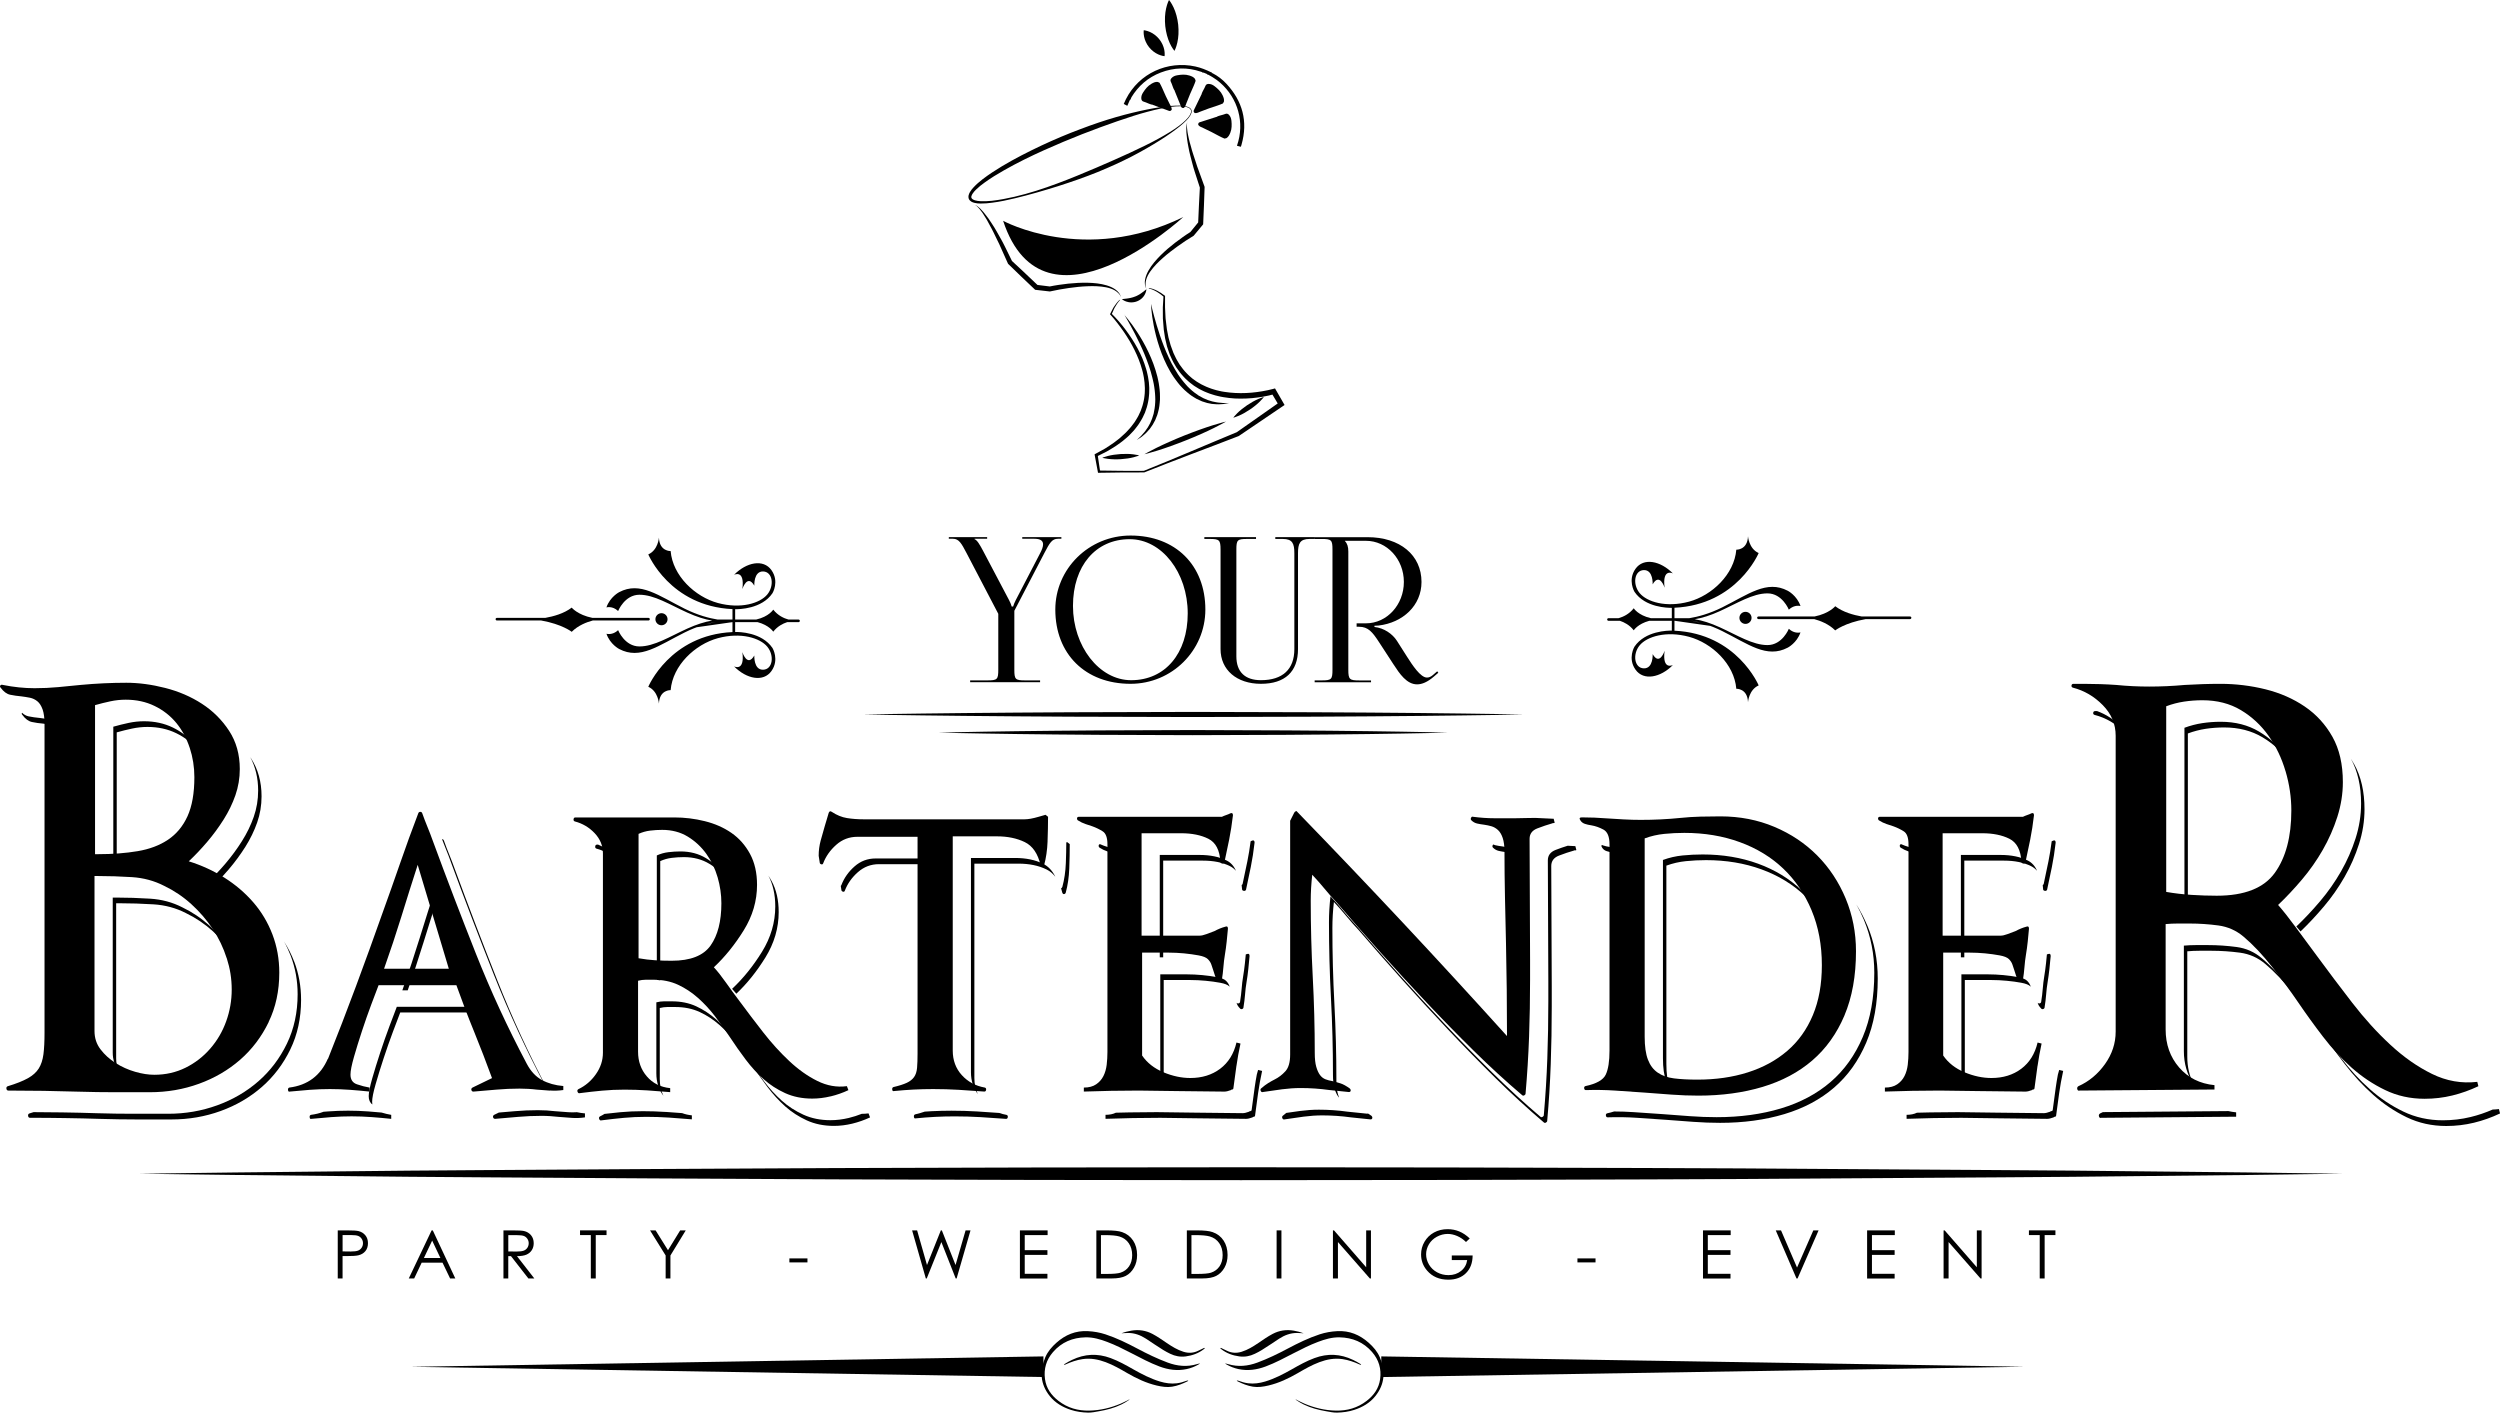 <svg width="223" height="126" viewBox="0 0 223 126" fill="none" xmlns="http://www.w3.org/2000/svg">
<path d="M26.243 85.782C25.998 85.137 25.693 84.534 25.327 83.973C25.561 84.387 25.762 84.822 25.938 85.275C26.345 86.346 26.549 87.485 26.549 88.684C26.549 90.307 26.229 91.778 25.593 93.092C24.957 94.406 24.108 95.527 23.049 96.45C21.989 97.376 20.766 98.091 19.378 98.593C17.99 99.097 16.53 99.348 14.999 99.348H11.867C10.824 99.348 9.762 99.332 8.687 99.3C7.643 99.265 6.591 99.242 5.529 99.226C4.68 99.213 3.836 99.206 2.996 99.203C2.878 99.242 2.756 99.279 2.628 99.318C2.531 99.351 2.49 99.424 2.506 99.537C2.522 99.652 2.58 99.707 2.677 99.707C3.72 99.707 4.773 99.714 5.834 99.733C6.896 99.749 7.946 99.772 8.992 99.806C10.07 99.836 11.129 99.855 12.172 99.855H15.304C16.838 99.855 18.298 99.604 19.686 99.1C21.073 98.598 22.295 97.882 23.357 96.957C24.416 96.031 25.265 94.913 25.901 93.596C26.537 92.282 26.856 90.813 26.856 89.188C26.856 87.987 26.653 86.85 26.246 85.779L26.243 85.782ZM20.419 77.528C20.958 76.895 21.446 76.23 21.888 75.532C22.327 74.835 22.679 74.112 22.94 73.366C23.201 72.62 23.331 71.84 23.331 71.028C23.331 69.729 23.014 68.592 22.376 67.619C22.36 67.593 22.343 67.568 22.325 67.543C22.792 68.417 23.026 69.412 23.026 70.523C23.026 71.336 22.896 72.114 22.635 72.862C22.373 73.61 22.024 74.331 21.582 75.028C21.143 75.728 20.652 76.391 20.116 77.024C19.577 77.657 19.031 78.234 18.476 78.752C18.684 78.817 18.89 78.886 19.091 78.962C19.54 78.522 19.982 78.046 20.419 77.53V77.528ZM10.6 95.532C10.44 95.189 10.361 94.811 10.361 94.402V80.571H10.704C11.65 80.571 12.644 80.603 13.688 80.667C14.731 80.732 15.695 80.992 16.577 81.445C17.458 81.869 18.265 82.412 18.998 83.077C19.732 83.742 20.37 84.481 20.907 85.291C20.935 85.333 20.962 85.377 20.99 85.418C20.867 85.204 20.738 84.992 20.602 84.785C20.063 83.973 19.426 83.236 18.693 82.571C17.96 81.906 17.153 81.362 16.271 80.939C15.39 80.485 14.428 80.225 13.382 80.161C12.339 80.096 11.342 80.064 10.398 80.064H10.056V93.895C10.056 94.512 10.234 95.055 10.595 95.527C10.595 95.527 10.597 95.53 10.6 95.532ZM10.412 78.117V65.328C10.87 65.2 11.326 65.084 11.784 64.988C12.239 64.891 12.697 64.843 13.153 64.843C14.099 64.843 14.955 65.029 15.723 65.402C16.489 65.775 17.134 66.279 17.657 66.912C17.793 67.078 17.921 67.25 18.039 67.43C17.84 67.062 17.611 66.723 17.352 66.406C16.829 65.773 16.183 65.269 15.418 64.896C14.65 64.523 13.794 64.336 12.848 64.336C12.39 64.336 11.934 64.385 11.479 64.481C11.021 64.578 10.565 64.693 10.107 64.822V78.117H10.412ZM3.854 64.548C4.116 64.58 4.368 64.622 4.613 64.67C4.858 64.719 5.078 64.824 5.275 64.986C5.316 65.02 5.358 65.059 5.393 65.101C5.284 64.831 5.143 64.622 4.969 64.479C4.775 64.318 4.555 64.212 4.308 64.164C4.063 64.113 3.81 64.074 3.549 64.042C3.188 64.01 2.855 63.961 2.545 63.897C2.342 63.855 2.147 63.749 1.967 63.579C1.921 63.644 1.93 63.706 1.995 63.77C2.256 64.127 2.541 64.339 2.853 64.403C3.163 64.47 3.496 64.518 3.857 64.548H3.854Z" fill="black"/>
<path d="M51.459 99.208C51.19 99.228 50.934 99.228 50.686 99.208C50.314 99.178 49.918 99.148 49.499 99.118C49.261 99.088 49.014 99.067 48.762 99.051C48.507 99.035 48.246 99.028 47.977 99.028C47.29 99.028 46.606 99.058 45.919 99.118C45.445 99.159 44.97 99.201 44.498 99.24L44.075 99.445C43.985 99.505 43.957 99.578 43.985 99.668C44.015 99.758 44.075 99.802 44.165 99.802C44.852 99.742 45.537 99.684 46.224 99.624C46.911 99.564 47.598 99.534 48.283 99.534C48.551 99.534 48.812 99.541 49.067 99.558C49.321 99.574 49.567 99.594 49.805 99.624C50.224 99.654 50.619 99.684 50.992 99.714C51.364 99.744 51.759 99.73 52.178 99.67V99.314C51.928 99.293 51.688 99.258 51.459 99.208ZM40.231 76.929C41.454 80.255 42.731 83.597 44.059 86.953C45.387 90.309 46.902 93.591 48.604 96.8C48.697 96.975 48.794 97.138 48.9 97.288C47.203 94.086 45.69 90.811 44.364 87.46C43.037 84.104 41.76 80.761 40.536 77.436C40.386 77.019 40.231 76.611 40.066 76.211C39.902 75.81 39.745 75.401 39.597 74.984C39.567 74.899 39.511 74.855 39.428 74.851C39.535 75.138 39.645 75.421 39.761 75.702C39.925 76.103 40.083 76.51 40.231 76.927V76.929ZM35.396 89.805C35.246 90.192 35.031 90.763 34.746 91.52C34.462 92.277 34.187 93.064 33.918 93.881C33.65 94.699 33.409 95.47 33.201 96.199C32.993 96.927 32.889 97.454 32.889 97.781C32.889 98.107 32.998 98.361 33.215 98.517C33.201 98.446 33.194 98.368 33.194 98.287C33.194 97.96 33.298 97.433 33.507 96.706C33.715 95.978 33.955 95.205 34.224 94.388C34.492 93.571 34.767 92.784 35.052 92.026C35.336 91.269 35.551 90.696 35.702 90.311H42.518C42.458 90.143 42.396 89.975 42.336 89.805H35.396ZM37.739 84.184C38.177 82.764 38.637 81.309 39.116 79.82L38.889 79.067C38.383 80.642 37.897 82.179 37.434 83.68C36.971 85.181 36.456 86.732 35.889 88.337H36.37C36.867 86.912 37.323 85.528 37.737 84.186L37.739 84.184ZM32.845 99.139C32.248 99.095 31.651 99.072 31.055 99.072C30.458 99.072 29.861 99.095 29.264 99.139C29.13 99.148 28.996 99.159 28.862 99.169C28.515 99.302 28.14 99.392 27.733 99.445C27.643 99.475 27.606 99.548 27.622 99.668C27.636 99.785 27.689 99.832 27.779 99.802C28.376 99.742 28.973 99.691 29.57 99.645C30.166 99.601 30.763 99.578 31.36 99.578C31.957 99.578 32.553 99.601 33.15 99.645C33.747 99.689 34.328 99.742 34.897 99.802V99.445C34.619 99.399 34.332 99.33 34.036 99.24C33.645 99.203 33.25 99.171 32.845 99.139Z" fill="black"/>
<path d="M77.474 99.314C77.271 99.341 77.07 99.353 76.868 99.353C76.494 99.502 76.11 99.624 75.714 99.721C75.161 99.854 74.618 99.921 74.081 99.921C73.186 99.921 72.379 99.758 71.664 99.431C70.947 99.104 70.304 98.69 69.739 98.183C69.172 97.679 68.643 97.099 68.15 96.446C67.657 95.792 67.188 95.124 66.739 94.441C66.32 93.817 65.881 93.2 65.418 92.592C64.953 91.985 64.447 91.435 63.896 90.944C63.343 90.454 62.747 90.061 62.106 89.764C61.463 89.467 60.741 89.319 59.934 89.319H59.217C59.006 89.319 58.784 89.349 58.546 89.409V95.737C58.546 96.508 58.754 97.177 59.175 97.746C58.96 97.297 58.851 96.795 58.851 96.243V89.915C59.09 89.856 59.314 89.826 59.522 89.826H60.239C61.044 89.826 61.768 89.975 62.411 90.27C63.052 90.567 63.649 90.96 64.202 91.451C64.752 91.941 65.261 92.491 65.724 93.099C66.186 93.707 66.626 94.326 67.044 94.949C67.493 95.633 67.963 96.3 68.455 96.954C68.948 97.608 69.478 98.186 70.044 98.692C70.611 99.198 71.254 99.613 71.969 99.94C72.686 100.266 73.491 100.43 74.386 100.43C74.923 100.43 75.466 100.363 76.019 100.23C76.57 100.096 77.1 99.91 77.609 99.673L77.474 99.316V99.314ZM68.273 85.411C69.061 84.133 69.459 82.782 69.459 81.358C69.459 80.287 69.249 79.367 68.832 78.596C68.74 78.425 68.643 78.266 68.539 78.11C68.948 78.879 69.154 79.792 69.154 80.851C69.154 82.276 68.756 83.629 67.967 84.905C67.176 86.182 66.288 87.282 65.303 88.203C65.423 88.337 65.55 88.479 65.68 88.64C66.637 87.736 67.5 86.659 68.27 85.413L68.273 85.411ZM58.893 76.812C59.221 76.662 59.564 76.565 59.922 76.522C60.281 76.478 60.639 76.455 60.998 76.455C61.863 76.455 62.624 76.655 63.281 77.056C63.936 77.456 64.491 77.969 64.937 78.593C64.981 78.655 65.025 78.72 65.069 78.782C64.937 78.54 64.791 78.31 64.632 78.087C64.183 77.463 63.63 76.95 62.976 76.549C62.319 76.149 61.558 75.948 60.693 75.948C60.334 75.948 59.975 75.972 59.617 76.015C59.258 76.059 58.914 76.156 58.588 76.305V87.4C58.689 87.418 58.791 87.434 58.893 87.45V76.812ZM59.372 99.185C58.701 99.141 58.021 99.118 57.334 99.118C56.647 99.118 55.983 99.148 55.342 99.208C54.88 99.251 54.408 99.302 53.922 99.36C53.795 99.442 53.661 99.516 53.52 99.581C53.429 99.64 53.408 99.721 53.452 99.825C53.496 99.928 53.563 99.965 53.654 99.935C54.341 99.845 55.002 99.772 55.645 99.712C56.286 99.652 56.95 99.622 57.637 99.622C58.324 99.622 59.002 99.645 59.675 99.689C60.346 99.735 61.023 99.785 61.713 99.845V99.489C61.4 99.456 61.111 99.392 60.845 99.29C60.35 99.251 59.858 99.215 59.372 99.182V99.185ZM55.185 76.991C55.065 76.724 54.891 76.473 54.669 76.239C54.29 75.838 53.85 75.539 53.355 75.341H53.251C53.161 75.341 53.108 75.391 53.094 75.497C53.078 75.601 53.117 75.668 53.205 75.698C53.89 75.877 54.482 76.225 54.974 76.745C55.051 76.825 55.12 76.908 55.185 76.991Z" fill="black"/>
<path d="M95.198 75.12C95.17 75.127 95.142 75.134 95.114 75.141C95.112 75.721 95.096 76.333 95.073 76.975C95.043 77.749 94.939 78.462 94.76 79.114C94.737 79.178 94.703 79.219 94.65 79.236C94.689 79.358 94.724 79.487 94.754 79.62C94.784 79.71 94.828 79.754 94.888 79.754C94.978 79.754 95.036 79.71 95.066 79.62C95.244 78.966 95.348 78.253 95.378 77.482C95.408 76.708 95.422 75.981 95.422 75.297L95.198 75.12ZM93.035 77.042C92.332 76.701 91.504 76.531 90.551 76.531H86.609V95.645C86.609 96.395 86.813 97.044 87.222 97.592C87.018 97.164 86.914 96.683 86.914 96.151V77.037H90.854C91.809 77.037 92.637 77.208 93.338 77.549C93.65 77.7 93.916 77.921 94.136 78.211C93.872 77.664 93.504 77.272 93.033 77.042H93.035ZM89.78 99.447C89.551 99.406 89.334 99.348 89.128 99.275C88.457 99.224 87.796 99.18 87.148 99.141C86.401 99.097 85.64 99.074 84.865 99.074C84.268 99.074 83.685 99.091 83.118 99.118C82.91 99.13 82.702 99.141 82.489 99.157C82.253 99.24 81.966 99.323 81.633 99.401C81.543 99.431 81.506 99.505 81.522 99.624C81.536 99.742 81.59 99.788 81.68 99.758C82.276 99.698 82.857 99.654 83.426 99.624C83.993 99.595 84.576 99.581 85.173 99.581C85.948 99.581 86.709 99.604 87.456 99.648C88.203 99.691 88.964 99.744 89.739 99.804C89.829 99.804 89.88 99.753 89.896 99.648C89.91 99.544 89.873 99.477 89.785 99.447H89.78ZM83.475 76.575H78.101C77.384 76.575 76.757 76.812 76.221 77.288C75.684 77.763 75.296 78.313 75.057 78.936C75.043 78.975 75.022 79.005 74.997 79.022L75.048 79.355C75.048 79.445 75.092 79.505 75.182 79.535C75.272 79.565 75.33 79.535 75.36 79.445C75.599 78.821 75.987 78.271 76.524 77.797C77.06 77.323 77.687 77.084 78.404 77.084H83.472V76.577L83.475 76.575Z" fill="black"/>
<path d="M112.222 95.437C112.188 95.578 112.151 95.711 112.109 95.842C112.033 96.236 111.97 96.625 111.917 97.002C111.827 97.64 111.737 98.301 111.649 98.984C111.649 99.074 111.589 99.118 111.471 99.118L111.424 99.161C111.186 99.251 110.992 99.295 110.844 99.295C110.157 99.295 109.461 99.288 108.762 99.272C108.059 99.256 107.365 99.249 106.68 99.249C106.081 99.249 105.5 99.242 104.934 99.226C104.367 99.21 103.784 99.203 103.187 99.203C102.382 99.203 101.568 99.21 100.747 99.226C100.342 99.233 99.937 99.242 99.535 99.254C99.28 99.38 98.975 99.442 98.612 99.442V99.799C99.417 99.769 100.231 99.748 101.052 99.732C101.873 99.716 102.685 99.709 103.493 99.709C104.089 99.709 104.672 99.716 105.239 99.732C105.806 99.746 106.386 99.755 106.985 99.755C107.672 99.755 108.366 99.762 109.067 99.778C109.768 99.792 110.462 99.801 111.149 99.801C111.297 99.801 111.491 99.758 111.73 99.668L111.776 99.624C111.894 99.624 111.954 99.58 111.954 99.491C112.042 98.807 112.134 98.146 112.222 97.509C112.313 96.869 112.431 96.208 112.581 95.527L112.222 95.437ZM110.946 79.463C111.05 79.479 111.117 79.44 111.147 79.353C111.295 78.669 111.436 77.995 111.572 77.325C111.707 76.655 111.82 75.937 111.908 75.163C111.908 74.984 111.831 74.926 111.683 74.984C111.642 75.005 111.6 75.025 111.556 75.044C111.475 75.67 111.38 76.261 111.267 76.816C111.133 77.484 110.989 78.16 110.841 78.844C110.823 78.894 110.795 78.929 110.754 78.945C110.77 79.06 110.781 79.18 110.791 79.307C110.791 79.396 110.841 79.447 110.948 79.463H110.946ZM110.608 89.957C110.668 90.017 110.735 90.03 110.811 90.001C110.885 89.971 110.922 89.911 110.922 89.823C110.983 89.466 111.026 89.096 111.059 88.709C111.087 88.323 111.133 87.952 111.193 87.595C111.253 87.238 111.306 86.854 111.35 86.437C111.394 86.021 111.431 85.636 111.461 85.28C111.461 85.1 111.385 85.04 111.237 85.1C111.2 85.109 111.161 85.121 111.124 85.132C111.101 85.383 111.075 85.65 111.045 85.931C111.001 86.348 110.948 86.732 110.888 87.089C110.828 87.445 110.781 87.816 110.754 88.203C110.723 88.59 110.677 88.96 110.619 89.317C110.619 89.407 110.582 89.464 110.508 89.494C110.434 89.524 110.365 89.51 110.307 89.45L110.3 89.444C110.307 89.466 110.314 89.49 110.321 89.51C110.365 89.657 110.462 89.807 110.612 89.954L110.608 89.957ZM103.756 76.768H107.295C108.251 76.768 109.056 76.931 109.713 77.258C109.921 77.362 110.099 77.502 110.245 77.677C110.067 77.249 109.787 76.94 109.407 76.752C108.75 76.425 107.943 76.261 106.99 76.261H103.451V85.395H103.756V76.768ZM108.533 87.156C108.13 87.082 107.698 87.022 107.235 86.978C106.773 86.935 106.317 86.912 105.871 86.912H103.497V96.091C103.592 96.227 103.692 96.358 103.803 96.48V87.418H106.176C106.625 87.418 107.078 87.441 107.541 87.485C108.003 87.528 108.436 87.588 108.838 87.662C109.241 87.736 109.516 87.846 109.669 87.996C109.676 88.003 109.683 88.01 109.69 88.019C109.685 88.005 109.68 87.993 109.678 87.98C109.618 87.8 109.514 87.639 109.363 87.489C109.213 87.34 108.938 87.229 108.535 87.156H108.533ZM99.368 76.144C99.697 76.261 100.002 76.411 100.287 76.588C100.303 76.6 100.321 76.611 100.338 76.625C100.27 76.37 100.152 76.19 99.981 76.084C99.697 75.905 99.391 75.757 99.063 75.638C98.885 75.578 98.684 75.511 98.459 75.437C98.348 75.4 98.237 75.355 98.121 75.299C98.054 75.308 98.015 75.345 98.004 75.407C97.987 75.481 98.01 75.548 98.071 75.608C98.309 75.757 98.54 75.868 98.765 75.941C98.989 76.015 99.19 76.082 99.368 76.142V76.144Z" fill="black"/>
<path d="M122.34 99.535C122.231 99.456 122.127 99.385 122.028 99.325C122.005 99.337 121.977 99.341 121.947 99.341C121.648 99.311 121.357 99.281 121.075 99.251C120.79 99.222 120.499 99.192 120.2 99.162C119.782 99.102 119.356 99.058 118.923 99.028C118.491 98.998 118.065 98.984 117.647 98.984C117.11 98.984 116.557 99.021 115.99 99.095C115.574 99.15 115.155 99.208 114.737 99.272C114.635 99.35 114.526 99.438 114.415 99.535C114.355 99.594 114.348 99.668 114.392 99.758C114.438 99.848 114.505 99.875 114.593 99.848C115.16 99.758 115.729 99.677 116.296 99.604C116.862 99.53 117.415 99.493 117.952 99.493C118.371 99.493 118.796 99.509 119.229 99.537C119.661 99.567 120.087 99.611 120.506 99.67C120.804 99.7 121.096 99.73 121.378 99.76C121.662 99.79 121.954 99.82 122.25 99.85C122.34 99.85 122.391 99.813 122.407 99.74C122.423 99.666 122.4 99.599 122.34 99.539V99.535ZM135.245 75.972C135.067 75.808 134.87 75.698 134.662 75.638C134.454 75.578 134.243 75.534 134.035 75.504C133.797 75.475 133.58 75.438 133.385 75.394C133.318 75.378 133.253 75.357 133.191 75.327C133.177 75.343 133.165 75.362 133.152 75.387C133.108 75.477 133.115 75.55 133.175 75.61C133.325 75.76 133.496 75.854 133.691 75.9C133.885 75.944 134.1 75.981 134.341 76.011C134.549 76.041 134.759 76.084 134.967 76.144C135.176 76.204 135.37 76.315 135.55 76.478C135.576 76.501 135.597 76.522 135.62 76.547C135.523 76.301 135.398 76.11 135.245 75.972ZM140.521 75.475C140.371 75.475 140.209 75.468 140.029 75.451C139.964 75.447 139.904 75.442 139.843 75.438C139.496 75.543 139.138 75.668 138.761 75.813C138.298 75.992 138.067 76.303 138.067 76.747L138.111 87.485V89.313C138.111 91.034 138.081 92.735 138.021 94.413C137.961 96.091 137.856 97.776 137.708 99.47C137.708 99.53 137.671 99.581 137.595 99.627C137.521 99.67 137.454 99.663 137.394 99.604C135.962 98.386 134.528 97.072 133.096 95.661C131.664 94.25 130.253 92.809 128.865 91.338C127.477 89.867 126.11 88.383 124.769 86.882C123.425 85.381 122.143 83.92 120.917 82.493C120.499 82.046 120.126 81.625 119.798 81.222C119.469 80.821 119.097 80.398 118.678 79.951C118.588 80.752 118.544 81.526 118.544 82.269C118.544 83.397 118.56 84.525 118.588 85.655C118.618 86.783 118.662 87.911 118.722 89.041C118.782 90.169 118.826 91.297 118.856 92.427C118.886 93.557 118.9 94.699 118.9 95.859C118.9 96.365 118.944 96.772 119.035 97.083C119.125 97.394 119.236 97.64 119.37 97.817C119.395 97.85 119.421 97.882 119.449 97.912C119.409 97.813 119.372 97.705 119.34 97.59C119.25 97.279 119.206 96.869 119.206 96.365C119.206 95.207 119.192 94.063 119.162 92.933C119.132 91.803 119.088 90.675 119.028 89.547C118.967 88.417 118.923 87.289 118.893 86.162C118.863 85.031 118.849 83.903 118.849 82.776C118.849 82.034 118.893 81.261 118.984 80.458C119.402 80.902 119.775 81.326 120.103 81.728C120.432 82.129 120.804 82.552 121.223 82.999C122.446 84.424 123.73 85.888 125.074 87.388C126.418 88.889 127.783 90.374 129.171 91.844C130.559 93.315 131.97 94.756 133.401 96.167C134.833 97.578 136.267 98.892 137.699 100.11C137.759 100.17 137.826 100.177 137.9 100.133C137.974 100.089 138.011 100.036 138.011 99.977C138.162 98.282 138.266 96.598 138.326 94.92C138.386 93.242 138.416 91.541 138.416 89.817V87.989L138.372 77.251C138.372 76.807 138.604 76.494 139.066 76.317C139.529 76.14 139.968 75.99 140.387 75.873C140.447 75.843 140.484 75.836 140.5 75.85C140.517 75.866 140.551 75.856 140.611 75.827L140.521 75.47V75.475Z" fill="black"/>
<path d="M166.572 82.582C166.289 81.905 165.961 81.27 165.582 80.676C165.836 81.123 166.063 81.588 166.269 82.076C166.879 83.546 167.187 85.112 167.187 86.776C167.187 88.974 166.845 90.882 166.158 92.5C165.471 94.121 164.515 95.456 163.292 96.51C162.068 97.564 160.59 98.351 158.86 98.871C157.129 99.392 155.216 99.652 153.128 99.652C152.35 99.652 151.552 99.622 150.731 99.562C149.91 99.502 149.112 99.445 148.335 99.382C147.47 99.323 146.595 99.265 145.716 99.203C145.131 99.164 144.553 99.143 143.977 99.143C143.79 99.205 143.584 99.26 143.357 99.309C143.267 99.339 143.23 99.406 143.246 99.509C143.262 99.613 143.313 99.666 143.403 99.666C144.271 99.636 145.143 99.649 146.024 99.709C146.903 99.769 147.777 99.829 148.643 99.889C149.42 99.949 150.218 100.006 151.039 100.068C151.86 100.128 152.658 100.158 153.435 100.158C155.524 100.158 157.435 99.898 159.167 99.378C160.898 98.858 162.376 98.07 163.599 97.016C164.823 95.962 165.778 94.625 166.465 93.007C167.152 91.386 167.495 89.48 167.495 87.282C167.495 85.618 167.187 84.05 166.576 82.582H166.572ZM149.01 97.141C148.983 97.081 148.955 97.016 148.932 96.952C148.737 96.448 148.64 95.764 148.64 94.903V77.214C149.207 77.007 149.788 76.874 150.387 76.814C150.983 76.754 151.58 76.724 152.177 76.724C153.967 76.724 155.617 76.998 157.125 77.548C158.633 78.098 159.924 78.885 160.999 79.91C161.603 80.485 162.135 81.13 162.593 81.843C162.07 80.925 161.439 80.112 160.694 79.403C159.621 78.379 158.328 77.592 156.822 77.042C155.314 76.492 153.664 76.218 151.874 76.218C151.277 76.218 150.68 76.248 150.081 76.307C149.485 76.367 148.902 76.501 148.335 76.708V94.397C148.335 95.258 148.432 95.941 148.626 96.445C148.728 96.71 148.858 96.94 149.01 97.141ZM143.894 76.054C144.252 76.114 144.611 76.241 144.969 76.434C145.022 76.462 145.069 76.494 145.113 76.533C145.027 76.243 144.879 76.043 144.664 75.928C144.305 75.734 143.947 75.61 143.591 75.55C143.382 75.52 143.188 75.477 143.008 75.417C142.968 75.403 142.931 75.389 142.897 75.371C142.825 75.407 142.83 75.488 142.911 75.61C143.001 75.76 143.135 75.861 143.313 75.921C143.493 75.981 143.688 76.024 143.896 76.054H143.894Z" fill="black"/>
<path d="M183.68 95.437C183.647 95.58 183.608 95.716 183.564 95.849C183.49 96.24 183.428 96.627 183.374 97.002C183.284 97.64 183.196 98.301 183.106 98.984C183.106 99.074 183.046 99.118 182.926 99.118L182.882 99.161C182.643 99.251 182.449 99.295 182.299 99.295C181.612 99.295 180.918 99.288 180.217 99.272C179.514 99.256 178.82 99.249 178.135 99.249C177.538 99.249 176.955 99.242 176.389 99.226C175.822 99.21 175.239 99.203 174.642 99.203C173.835 99.203 173.023 99.21 172.202 99.226C171.795 99.233 171.392 99.242 170.99 99.254C170.735 99.38 170.428 99.442 170.067 99.442V99.799C170.872 99.769 171.686 99.748 172.507 99.732C173.328 99.716 174.143 99.709 174.948 99.709C175.544 99.709 176.125 99.716 176.694 99.732C177.261 99.746 177.841 99.755 178.44 99.755C179.127 99.755 179.819 99.762 180.522 99.778C181.223 99.792 181.917 99.801 182.604 99.801C182.752 99.801 182.946 99.758 183.187 99.668L183.231 99.624C183.349 99.624 183.409 99.58 183.409 99.491C183.499 98.807 183.589 98.146 183.677 97.509C183.768 96.869 183.886 96.208 184.036 95.527L183.677 95.437H183.68ZM182.403 79.463C182.507 79.479 182.574 79.44 182.604 79.353C182.752 78.669 182.895 77.995 183.03 77.325C183.164 76.655 183.277 75.937 183.365 75.163C183.365 74.984 183.289 74.926 183.141 74.984C183.099 75.005 183.055 75.025 183.011 75.044C182.93 75.67 182.835 76.261 182.724 76.816C182.59 77.484 182.447 78.16 182.299 78.844C182.283 78.894 182.252 78.927 182.211 78.945C182.227 79.06 182.239 79.18 182.245 79.307C182.245 79.396 182.296 79.447 182.403 79.463ZM182.067 89.957C182.125 90.017 182.192 90.03 182.269 90.001C182.343 89.971 182.382 89.911 182.382 89.823C182.44 89.466 182.486 89.096 182.516 88.709C182.546 88.323 182.59 87.952 182.65 87.595C182.708 87.238 182.761 86.854 182.808 86.437C182.852 86.021 182.889 85.636 182.921 85.28C182.921 85.1 182.845 85.04 182.697 85.1C182.66 85.109 182.62 85.121 182.583 85.132C182.56 85.383 182.535 85.65 182.505 85.931C182.458 86.348 182.407 86.732 182.347 87.089C182.287 87.445 182.243 87.816 182.213 88.203C182.183 88.59 182.137 88.96 182.079 89.317C182.079 89.407 182.042 89.464 181.968 89.494C181.892 89.524 181.824 89.51 181.767 89.45L181.76 89.444C181.767 89.466 181.774 89.49 181.781 89.51C181.824 89.657 181.922 89.807 182.072 89.954L182.067 89.957ZM175.216 76.768H178.753C179.708 76.768 180.513 76.931 181.17 77.258C181.378 77.362 181.556 77.502 181.704 77.677C181.526 77.249 181.244 76.94 180.865 76.752C180.208 76.425 179.4 76.261 178.447 76.261H174.911V85.395H175.216V76.768ZM179.993 87.156C179.59 87.082 179.155 87.022 178.695 86.978C178.232 86.935 177.777 86.912 177.33 86.912H174.957V96.091C175.049 96.227 175.151 96.358 175.262 96.48V87.418H177.635C178.084 87.418 178.538 87.441 179 87.485C179.463 87.528 179.895 87.588 180.298 87.662C180.7 87.736 180.976 87.846 181.126 87.996C181.133 88.003 181.14 88.01 181.147 88.019C181.142 88.005 181.138 87.993 181.133 87.98C181.073 87.8 180.969 87.639 180.821 87.489C180.67 87.34 180.395 87.229 179.993 87.156ZM170.828 76.144C171.156 76.261 171.462 76.411 171.746 76.588C171.765 76.6 171.781 76.611 171.797 76.625C171.73 76.37 171.612 76.19 171.441 76.084C171.156 75.905 170.851 75.757 170.523 75.638C170.342 75.578 170.141 75.511 169.919 75.437C169.808 75.4 169.697 75.355 169.581 75.299C169.514 75.308 169.475 75.345 169.463 75.407C169.449 75.481 169.47 75.548 169.53 75.608C169.768 75.757 170 75.868 170.224 75.941C170.449 76.015 170.65 76.082 170.828 76.142V76.144Z" fill="black"/>
<path d="M222.906 98.929C222.718 98.952 222.533 98.966 222.348 98.971C221.707 99.251 221.051 99.475 220.375 99.638C219.575 99.834 218.751 99.93 217.902 99.93C216.63 99.93 215.455 99.67 214.379 99.152C213.302 98.634 212.307 97.969 211.393 97.157C210.479 96.347 209.631 95.428 208.849 94.406C208.065 93.384 207.331 92.369 206.647 91.363C205.96 90.357 205.187 89.301 204.322 88.198C203.457 87.096 202.601 86.184 201.752 85.471C201.1 84.918 200.35 84.587 199.501 84.472C198.652 84.359 197.806 84.302 196.957 84.302H195.879C195.518 84.302 195.16 84.318 194.801 84.35V93.748C194.801 94.88 195.09 95.868 195.668 96.706C195.294 95.983 195.106 95.168 195.106 94.254V84.856C195.465 84.824 195.823 84.808 196.182 84.808H197.26C198.107 84.808 198.955 84.865 199.804 84.978C200.653 85.093 201.403 85.425 202.055 85.977C202.904 86.691 203.76 87.6 204.625 88.705C205.49 89.807 206.265 90.864 206.95 91.87C207.634 92.876 208.368 93.891 209.152 94.912C209.936 95.934 210.785 96.853 211.696 97.663C212.61 98.476 213.605 99.141 214.68 99.661C215.758 100.179 216.931 100.439 218.205 100.439C219.054 100.439 219.875 100.342 220.678 100.147C221.476 99.953 222.251 99.677 223.003 99.32L222.906 98.931V98.929ZM207.269 80.886C207.97 80.059 208.592 79.173 209.129 78.232C209.668 77.29 210.098 76.308 210.424 75.285C210.75 74.263 210.914 73.232 210.914 72.192C210.914 70.601 210.604 69.253 209.984 68.15C209.892 67.987 209.797 67.828 209.695 67.674C210.304 68.772 210.609 70.109 210.609 71.686C210.609 72.724 210.445 73.755 210.119 74.779C209.792 75.801 209.36 76.784 208.821 77.725C208.282 78.667 207.662 79.553 206.961 80.379C206.26 81.208 205.55 81.963 204.833 82.644C204.951 82.78 205.078 82.927 205.208 83.084C205.902 82.421 206.589 81.689 207.267 80.886H207.269ZM195.157 65.425C195.678 65.231 196.21 65.093 196.749 65.01C197.288 64.93 197.834 64.888 198.389 64.888C199.693 64.888 200.836 65.181 201.814 65.766C202.793 66.35 203.616 67.112 204.287 68.053C204.371 68.171 204.451 68.29 204.53 68.41C204.361 68.113 204.179 67.826 203.982 67.547C203.311 66.606 202.488 65.844 201.509 65.259C200.531 64.674 199.388 64.382 198.083 64.382C197.528 64.382 196.982 64.424 196.443 64.504C195.904 64.587 195.375 64.723 194.852 64.918V81.475C194.954 81.491 195.056 81.509 195.157 81.525V65.422V65.425ZM198.757 99.109L187.577 99.201C187.494 99.244 187.411 99.284 187.327 99.32C187.23 99.385 187.195 99.475 187.23 99.587C187.263 99.702 187.327 99.742 187.424 99.709L199.464 99.61V99.221C199.219 99.196 198.986 99.159 198.759 99.106L198.757 99.109ZM189.96 65.867C189.772 65.496 189.52 65.146 189.199 64.822C188.569 64.18 187.855 63.717 187.061 63.429H186.886C186.788 63.429 186.731 63.477 186.714 63.577C186.698 63.673 186.74 63.738 186.837 63.77C187.848 64.03 188.736 64.548 189.504 65.328C189.675 65.501 189.826 65.683 189.96 65.867Z" fill="black"/>
<path d="M23.967 91.168C23.331 92.482 22.482 93.603 21.423 94.528C20.361 95.453 19.14 96.167 17.752 96.671C16.364 97.175 14.904 97.426 13.371 97.426H10.239C9.193 97.426 8.134 97.41 7.058 97.378C6.013 97.345 4.962 97.32 3.901 97.304C2.839 97.288 1.789 97.279 0.743 97.279C0.646 97.279 0.588 97.221 0.572 97.108C0.556 96.996 0.597 96.922 0.695 96.89C1.444 96.664 2.041 96.427 2.48 96.183C2.92 95.939 3.246 95.647 3.459 95.306C3.672 94.965 3.808 94.544 3.875 94.04C3.94 93.538 3.972 92.896 3.972 92.116V64.601C3.972 64.048 3.915 63.611 3.801 63.286C3.686 62.962 3.533 62.718 3.336 62.557C3.14 62.396 2.92 62.29 2.675 62.239C2.429 62.191 2.177 62.149 1.916 62.117C1.557 62.085 1.222 62.037 0.912 61.972C0.602 61.908 0.318 61.696 0.056 61.339C-0.009 61.275 -0.018 61.21 0.031 61.144C0.079 61.079 0.153 61.063 0.251 61.095C1.229 61.291 2.175 61.388 3.089 61.388C3.806 61.388 4.509 61.355 5.194 61.291C5.878 61.226 6.547 61.162 7.199 61.095C7.884 61.031 8.569 60.982 9.256 60.95C9.94 60.918 10.609 60.902 11.261 60.902C12.369 60.902 13.528 61.056 14.735 61.364C15.943 61.673 17.035 62.142 18.013 62.778C18.991 63.411 19.799 64.214 20.435 65.188C21.071 66.161 21.39 67.298 21.39 68.597C21.39 69.409 21.258 70.187 20.999 70.935C20.738 71.683 20.389 72.404 19.947 73.103C19.505 73.803 19.017 74.466 18.478 75.099C17.939 75.732 17.393 76.308 16.838 76.828C17.981 77.184 19.04 77.672 20.019 78.289C20.997 78.906 21.853 79.636 22.588 80.481C23.322 81.325 23.893 82.283 24.302 83.353C24.71 84.426 24.913 85.561 24.913 86.762C24.913 88.385 24.596 89.856 23.958 91.17L23.967 91.168ZM20.222 85.471C19.928 84.545 19.512 83.678 18.975 82.865C18.436 82.055 17.8 81.316 17.067 80.651C16.334 79.986 15.527 79.442 14.645 79.019C13.764 78.566 12.802 78.305 11.758 78.239C10.713 78.174 9.718 78.142 8.772 78.142H8.43V91.973C8.43 92.59 8.608 93.135 8.969 93.605C9.327 94.077 9.776 94.482 10.315 94.823C10.854 95.163 11.432 95.424 12.052 95.603C12.672 95.783 13.243 95.87 13.766 95.87C14.777 95.87 15.707 95.658 16.556 95.237C17.405 94.816 18.138 94.247 18.758 93.531C19.378 92.818 19.852 92.005 20.178 91.096C20.504 90.187 20.669 89.246 20.669 88.272C20.669 87.298 20.523 86.398 20.227 85.471H20.222ZM16.919 66.698C16.641 65.853 16.241 65.114 15.721 64.481C15.198 63.848 14.555 63.344 13.787 62.971C13.021 62.598 12.163 62.412 11.217 62.412C10.759 62.412 10.303 62.46 9.848 62.557C9.39 62.654 8.934 62.769 8.478 62.898V76.192H8.772C10.044 76.192 11.21 76.103 12.272 75.925C13.331 75.748 14.238 75.407 14.988 74.903C15.737 74.399 16.318 73.702 16.725 72.809C17.132 71.916 17.338 70.756 17.338 69.326C17.338 68.417 17.199 67.542 16.921 66.695L16.919 66.698Z" fill="black"/>
<path d="M49.058 97.284C48.683 97.254 48.29 97.224 47.871 97.194C47.633 97.164 47.386 97.141 47.133 97.127C46.879 97.113 46.617 97.104 46.349 97.104C45.662 97.104 44.975 97.134 44.291 97.194C43.603 97.254 42.916 97.314 42.23 97.371C42.139 97.371 42.079 97.327 42.051 97.238C42.021 97.148 42.051 97.074 42.142 97.014L43.888 96.167C43.379 94.772 42.849 93.398 42.299 92.045C41.746 90.694 41.216 89.303 40.71 87.879H33.77C33.62 88.265 33.405 88.836 33.12 89.594C32.836 90.351 32.561 91.138 32.292 91.955C32.024 92.772 31.783 93.543 31.575 94.273C31.367 95 31.263 95.527 31.263 95.854C31.263 96.301 31.457 96.591 31.846 96.722C32.234 96.856 32.607 96.952 32.965 97.012V97.369C32.399 97.309 31.816 97.256 31.219 97.212C30.622 97.168 30.025 97.145 29.429 97.145C28.832 97.145 28.235 97.168 27.638 97.212C27.041 97.256 26.445 97.309 25.848 97.369C25.758 97.399 25.707 97.355 25.691 97.235C25.674 97.118 25.714 97.042 25.802 97.012C27.444 96.805 28.591 95.944 29.248 94.427V94.471C30.113 92.303 30.951 90.134 31.756 87.966C32.561 85.798 33.352 83.616 34.129 81.415C34.666 79.931 35.188 78.453 35.697 76.982C36.204 75.511 36.743 74.034 37.309 72.549C37.34 72.459 37.4 72.415 37.488 72.415C37.575 72.415 37.636 72.459 37.666 72.549C37.814 72.966 37.971 73.373 38.135 73.774C38.3 74.174 38.457 74.584 38.605 74.998C39.828 78.324 41.105 81.666 42.433 85.022C43.761 88.38 45.276 91.66 46.978 94.869C47.337 95.553 47.79 96.043 48.343 96.34C48.896 96.637 49.53 96.816 50.247 96.874V97.231C49.828 97.29 49.433 97.304 49.06 97.274L49.058 97.284ZM37.259 77.143C36.75 78.718 36.266 80.255 35.804 81.756C35.341 83.257 34.825 84.808 34.258 86.412H40.034L37.259 77.146V77.143Z" fill="black"/>
<path d="M74.085 97.795C73.533 97.928 72.989 97.995 72.45 97.995C71.555 97.995 70.75 97.832 70.033 97.505C69.316 97.178 68.675 96.763 68.108 96.257C67.542 95.753 67.012 95.173 66.519 94.519C66.027 93.866 65.557 93.198 65.108 92.514C64.69 91.891 64.25 91.274 63.788 90.666C63.325 90.058 62.816 89.508 62.265 89.018C61.713 88.528 61.116 88.134 60.475 87.837C59.832 87.54 59.11 87.393 58.303 87.393H57.586C57.378 87.393 57.153 87.423 56.915 87.483V93.81C56.915 94.674 57.176 95.408 57.699 96.015C58.222 96.625 58.916 96.973 59.781 97.063V97.419C59.094 97.36 58.416 97.309 57.743 97.263C57.072 97.219 56.392 97.196 55.705 97.196C55.018 97.196 54.355 97.226 53.714 97.286C53.071 97.346 52.407 97.419 51.722 97.509C51.632 97.539 51.565 97.502 51.521 97.399C51.477 97.295 51.498 97.215 51.588 97.155C52.215 96.858 52.738 96.414 53.154 95.817C53.573 95.224 53.781 94.586 53.781 93.902V76.124C53.781 75.44 53.536 74.839 53.043 74.319C52.55 73.799 51.96 73.451 51.273 73.272C51.183 73.242 51.146 73.175 51.162 73.072C51.176 72.968 51.23 72.915 51.32 72.915H60.14C61.065 72.915 61.976 73.025 62.871 73.249C63.767 73.472 64.558 73.82 65.245 74.296C65.932 74.772 66.482 75.396 66.901 76.167C67.32 76.941 67.528 77.862 67.528 78.93C67.528 80.354 67.132 81.708 66.341 82.983C65.55 84.26 64.662 85.361 63.676 86.281C64.005 86.638 64.363 87.091 64.752 87.642C65.138 88.192 65.557 88.763 66.006 89.356C66.663 90.247 67.357 91.161 68.088 92.098C68.819 93.035 69.587 93.879 70.394 94.637C71.199 95.394 72.036 95.99 72.901 96.418C73.766 96.849 74.648 97.005 75.543 96.885L75.677 97.242C75.168 97.482 74.638 97.666 74.088 97.799L74.085 97.795ZM64.012 78.257C63.788 77.486 63.452 76.787 63.003 76.163C62.555 75.539 62.004 75.026 61.347 74.625C60.69 74.225 59.929 74.025 59.064 74.025C58.706 74.025 58.347 74.047 57.988 74.091C57.63 74.135 57.288 74.232 56.959 74.381V85.476C57.466 85.565 57.958 85.625 58.437 85.655C58.914 85.685 59.406 85.699 59.915 85.699C61.588 85.699 62.744 85.246 63.385 84.339C64.026 83.432 64.347 82.177 64.347 80.573C64.347 79.802 64.236 79.028 64.012 78.255V78.257Z" fill="black"/>
<path d="M93.444 75.048C93.414 75.822 93.31 76.535 93.132 77.187C93.102 77.276 93.042 77.32 92.954 77.32C92.894 77.32 92.85 77.276 92.82 77.187C92.582 76.146 92.11 75.456 91.409 75.115C90.708 74.774 89.88 74.602 88.924 74.602H84.985V93.716C84.985 94.576 85.254 95.304 85.79 95.897C86.327 96.491 87.014 96.864 87.849 97.012C87.939 97.041 87.976 97.108 87.96 97.212C87.944 97.315 87.893 97.368 87.803 97.368C87.025 97.308 86.264 97.256 85.52 97.212C84.772 97.168 84.011 97.145 83.237 97.145C82.64 97.145 82.057 97.161 81.49 97.189C80.923 97.219 80.341 97.263 79.744 97.322C79.653 97.352 79.603 97.308 79.586 97.189C79.573 97.071 79.609 96.996 79.697 96.966C80.204 96.848 80.6 96.719 80.884 96.588C81.169 96.455 81.384 96.284 81.534 96.075C81.682 95.868 81.772 95.591 81.802 95.251C81.832 94.91 81.846 94.487 81.846 93.98V74.643H76.473C75.756 74.643 75.129 74.88 74.592 75.357C74.056 75.833 73.667 76.381 73.429 77.005C73.399 77.094 73.339 77.124 73.251 77.094C73.16 77.067 73.117 77.005 73.117 76.917L73.026 76.337C73.026 75.863 73.087 75.41 73.204 74.979C73.322 74.549 73.443 74.125 73.563 73.709C73.623 73.501 73.681 73.301 73.743 73.108C73.804 72.915 73.861 72.714 73.921 72.505C73.982 72.358 74.07 72.328 74.19 72.415C74.639 72.712 75.092 72.898 75.555 72.972C76.017 73.046 76.517 73.083 77.056 73.083H91.383C91.712 73.083 92.128 73.009 92.637 72.859C92.755 72.829 92.862 72.799 92.949 72.77C93.04 72.74 93.144 72.71 93.262 72.68L93.486 72.857C93.486 73.541 93.47 74.268 93.442 75.041L93.444 75.048Z" fill="black"/>
<path d="M110.289 95.078C110.198 95.716 110.108 96.379 110.02 97.06C110.02 97.15 109.96 97.194 109.842 97.194L109.798 97.237C109.558 97.327 109.366 97.371 109.215 97.371C108.528 97.371 107.834 97.364 107.133 97.348C106.433 97.334 105.739 97.325 105.052 97.325C104.455 97.325 103.872 97.318 103.305 97.302C102.738 97.288 102.156 97.279 101.559 97.279C100.754 97.279 99.94 97.286 99.118 97.302C98.297 97.318 97.485 97.338 96.678 97.368V97.012C97.127 97.012 97.492 96.915 97.775 96.722C98.057 96.531 98.274 96.284 98.424 95.987C98.573 95.691 98.67 95.357 98.716 94.984C98.76 94.613 98.783 94.234 98.783 93.847V75.311C98.783 74.717 98.642 74.33 98.357 74.153C98.073 73.974 97.768 73.826 97.439 73.707C97.261 73.647 97.06 73.58 96.835 73.506C96.611 73.433 96.38 73.322 96.141 73.172C96.081 73.113 96.058 73.046 96.074 72.972C96.088 72.899 96.141 72.859 96.232 72.859H108.993C109.111 72.8 109.241 72.749 109.375 72.703C109.509 72.659 109.636 72.606 109.754 72.546C109.902 72.487 109.979 72.546 109.979 72.724C109.888 73.497 109.777 74.215 109.643 74.885C109.509 75.552 109.368 76.229 109.218 76.913C109.188 77.003 109.12 77.039 109.016 77.023C108.912 77.01 108.859 76.957 108.859 76.867C108.799 75.826 108.44 75.145 107.783 74.816C107.127 74.489 106.319 74.326 105.366 74.326H101.829V83.459H107.022C107.17 83.459 107.365 83.415 107.605 83.326C107.844 83.236 108.082 83.148 108.322 83.058C108.651 82.881 108.977 82.745 109.308 82.658C109.456 82.598 109.532 82.658 109.532 82.838C109.502 83.194 109.465 83.581 109.419 83.995C109.375 84.412 109.322 84.799 109.262 85.153C109.201 85.51 109.157 85.88 109.127 86.267C109.097 86.654 109.053 87.024 108.993 87.381C108.993 87.471 108.956 87.531 108.882 87.558C108.808 87.588 108.739 87.575 108.681 87.515C108.531 87.365 108.436 87.218 108.389 87.068C108.346 86.921 108.292 86.755 108.232 86.578C108.172 86.398 108.112 86.221 108.054 86.044C107.994 85.864 107.89 85.703 107.739 85.554C107.589 85.406 107.314 85.293 106.911 85.22C106.509 85.146 106.074 85.086 105.614 85.04C105.151 84.997 104.695 84.974 104.249 84.974H101.876V94.153C102.324 94.807 102.958 95.304 103.779 95.647C104.601 95.99 105.399 96.158 106.174 96.158C107.219 96.158 108.105 95.884 108.838 95.334C109.569 94.784 110.055 94.006 110.293 92.995L110.652 93.085C110.501 93.769 110.383 94.429 110.293 95.067L110.289 95.078Z" fill="black"/>
<path d="M138.565 73.423C138.548 73.409 138.511 73.416 138.454 73.446C138.035 73.566 137.595 73.713 137.133 73.891C136.67 74.07 136.439 74.381 136.439 74.825L136.483 85.563V87.39C136.483 89.112 136.453 90.813 136.393 92.491C136.332 94.169 136.228 95.854 136.08 97.548C136.08 97.608 136.043 97.661 135.969 97.704C135.895 97.748 135.828 97.741 135.768 97.681C134.334 96.464 132.902 95.15 131.47 93.739C130.038 92.328 128.627 90.887 127.24 89.416C125.852 87.945 124.487 86.46 123.143 84.96C121.799 83.459 120.515 81.997 119.292 80.57C118.873 80.124 118.5 79.703 118.172 79.3C117.844 78.899 117.469 78.476 117.052 78.029C116.962 78.83 116.918 79.603 116.918 80.347C116.918 81.475 116.932 82.605 116.962 83.733C116.992 84.861 117.036 85.991 117.096 87.119C117.157 88.247 117.201 89.377 117.231 90.505C117.261 91.635 117.277 92.779 117.277 93.936C117.277 94.443 117.321 94.85 117.411 95.161C117.501 95.472 117.612 95.718 117.746 95.895C117.881 96.075 118.045 96.201 118.239 96.275C118.433 96.349 118.635 96.402 118.843 96.432C119.081 96.492 119.319 96.558 119.56 96.632C119.798 96.706 120.083 96.862 120.411 97.099C120.471 97.159 120.494 97.226 120.478 97.299C120.462 97.373 120.411 97.41 120.321 97.41C120.023 97.38 119.731 97.35 119.447 97.32C119.162 97.29 118.873 97.26 118.575 97.23C118.156 97.171 117.73 97.127 117.298 97.097C116.865 97.067 116.439 97.053 116.021 97.053C115.484 97.053 114.931 97.09 114.365 97.164C113.798 97.237 113.231 97.32 112.662 97.407C112.572 97.438 112.505 97.407 112.461 97.318C112.417 97.228 112.424 97.154 112.484 97.094C112.722 96.887 112.94 96.724 113.134 96.604C113.328 96.487 113.513 96.381 113.694 96.291C114.052 96.114 114.372 95.868 114.656 95.557C114.941 95.244 115.082 94.749 115.082 94.065V73.214L115.44 72.5C115.47 72.441 115.514 72.397 115.574 72.367C115.635 72.337 115.678 72.351 115.709 72.411C118.963 75.766 122.111 79.072 125.155 82.324C128.199 85.577 131.29 88.942 134.424 92.415V92.282C134.424 90.914 134.417 89.563 134.401 88.226C134.387 86.889 134.364 85.524 134.334 84.126C134.304 82.849 134.274 81.491 134.244 80.05C134.214 78.609 134.2 77.251 134.2 75.974C134.2 75.47 134.147 75.06 134.042 74.749C133.938 74.438 133.797 74.199 133.617 74.036C133.436 73.872 133.242 73.762 133.034 73.702C132.823 73.642 132.615 73.598 132.407 73.568C132.166 73.538 131.951 73.502 131.757 73.458C131.563 73.412 131.392 73.317 131.244 73.168C131.183 73.108 131.176 73.034 131.22 72.945C131.267 72.855 131.318 72.827 131.378 72.855C132.065 72.945 132.705 72.988 133.302 72.988H135.183C135.571 72.988 135.967 72.981 136.369 72.965C136.772 72.949 137.184 72.958 137.602 72.988C137.75 72.988 137.915 72.995 138.095 73.011C138.273 73.027 138.437 73.034 138.588 73.034L138.678 73.391C138.618 73.421 138.581 73.428 138.567 73.414L138.565 73.423Z" fill="black"/>
<path d="M164.527 90.578C163.84 92.199 162.885 93.534 161.661 94.588C160.438 95.642 158.96 96.429 157.229 96.95C155.497 97.47 153.586 97.73 151.497 97.73C150.72 97.73 149.922 97.7 149.101 97.64C148.28 97.58 147.482 97.523 146.705 97.46C145.837 97.401 144.965 97.343 144.086 97.281C143.205 97.221 142.333 97.207 141.465 97.237C141.375 97.237 141.324 97.187 141.308 97.081C141.292 96.977 141.331 96.91 141.419 96.88C142.404 96.673 143.008 96.33 143.233 95.856C143.457 95.382 143.568 94.668 143.568 93.718V75.315C143.568 74.632 143.387 74.195 143.031 74.001C142.673 73.808 142.314 73.681 141.956 73.621C141.745 73.591 141.553 73.548 141.373 73.488C141.195 73.428 141.06 73.324 140.97 73.177C140.85 72.998 140.894 72.91 141.104 72.91C141.493 72.91 141.865 72.917 142.224 72.933C142.583 72.949 142.955 72.97 143.344 73C143.79 73.03 144.283 73.06 144.822 73.09C145.358 73.12 145.867 73.133 146.344 73.133C146.94 73.133 147.537 73.12 148.134 73.09C148.731 73.06 149.328 73.016 149.924 72.956C150.491 72.896 151.081 72.859 151.694 72.843C152.305 72.829 152.894 72.82 153.463 72.82C155.194 72.82 156.799 73.133 158.277 73.757C159.755 74.381 161.032 75.235 162.105 76.319C163.179 77.403 164.023 78.681 164.636 80.151C165.247 81.622 165.554 83.19 165.554 84.852C165.554 87.05 165.21 88.958 164.525 90.576L164.527 90.578ZM161.594 81.199C160.981 79.744 160.139 78.503 159.064 77.479C157.988 76.455 156.697 75.668 155.189 75.118C153.681 74.567 152.032 74.293 150.241 74.293C149.645 74.293 149.048 74.323 148.451 74.383C147.854 74.443 147.271 74.576 146.705 74.784V92.473C146.705 93.334 146.802 94.017 146.996 94.521C147.19 95.028 147.479 95.412 147.868 95.679C148.254 95.946 148.74 96.119 149.323 96.192C149.906 96.266 150.6 96.303 151.405 96.303C153.047 96.303 154.546 96.089 155.906 95.656C157.264 95.225 158.437 94.586 159.422 93.741C160.408 92.894 161.169 91.833 161.705 90.555C162.242 89.278 162.51 87.793 162.51 86.099C162.51 84.288 162.203 82.653 161.592 81.199H161.594Z" fill="black"/>
<path d="M181.746 95.078C181.656 95.716 181.568 96.379 181.478 97.06C181.478 97.15 181.417 97.194 181.297 97.194L181.253 97.237C181.013 97.327 180.821 97.371 180.67 97.371C179.983 97.371 179.289 97.364 178.588 97.348C177.885 97.334 177.191 97.325 176.507 97.325C175.91 97.325 175.327 97.318 174.76 97.302C174.193 97.288 173.611 97.279 173.014 97.279C172.209 97.279 171.395 97.286 170.573 97.302C169.752 97.318 168.94 97.338 168.133 97.368V97.012C168.582 97.012 168.945 96.915 169.229 96.722C169.512 96.531 169.729 96.284 169.879 95.987C170.028 95.691 170.125 95.357 170.171 94.984C170.215 94.613 170.238 94.234 170.238 93.847V75.311C170.238 74.717 170.097 74.33 169.812 74.153C169.528 73.974 169.223 73.826 168.894 73.707C168.714 73.647 168.512 73.58 168.288 73.506C168.064 73.433 167.832 73.322 167.594 73.172C167.534 73.113 167.511 73.046 167.527 72.972C167.541 72.899 167.594 72.859 167.684 72.859H180.446C180.564 72.8 180.691 72.749 180.825 72.703C180.959 72.659 181.087 72.606 181.207 72.546C181.355 72.487 181.431 72.546 181.431 72.724C181.341 73.497 181.23 74.215 181.096 74.885C180.962 75.552 180.821 76.229 180.67 76.913C180.64 77.003 180.573 77.039 180.469 77.023C180.365 77.01 180.312 76.957 180.312 76.867C180.252 75.826 179.893 75.145 179.236 74.816C178.579 74.489 177.774 74.326 176.819 74.326H173.282V83.459H178.475C178.623 83.459 178.817 83.415 179.058 83.326C179.296 83.236 179.534 83.148 179.775 83.058C180.104 82.881 180.432 82.745 180.76 82.658C180.911 82.598 180.985 82.658 180.985 82.838C180.955 83.194 180.918 83.581 180.874 83.995C180.828 84.412 180.777 84.799 180.716 85.153C180.656 85.51 180.612 85.88 180.582 86.267C180.552 86.654 180.506 87.024 180.448 87.381C180.448 87.471 180.411 87.531 180.337 87.558C180.263 87.588 180.194 87.575 180.136 87.515C179.986 87.365 179.888 87.218 179.844 87.068C179.8 86.921 179.747 86.755 179.687 86.578C179.627 86.398 179.567 86.221 179.509 86.044C179.449 85.864 179.345 85.703 179.197 85.554C179.046 85.406 178.771 85.293 178.369 85.22C177.966 85.146 177.534 85.086 177.071 85.04C176.608 84.997 176.153 84.974 175.706 84.974H173.333V94.153C173.782 94.807 174.413 95.304 175.237 95.647C176.058 95.99 176.856 96.158 177.633 96.158C178.679 96.158 179.565 95.884 180.298 95.334C181.029 94.784 181.515 94.006 181.753 92.995L182.111 93.085C181.961 93.769 181.843 94.429 181.753 95.067L181.746 95.078Z" fill="black"/>
<path d="M185.491 97.279C185.394 97.311 185.327 97.272 185.294 97.157C185.262 97.044 185.294 96.954 185.391 96.89C186.337 96.469 187.128 95.81 187.765 94.917C188.401 94.024 188.718 93.06 188.718 92.019V65.625C188.718 64.587 188.334 63.678 187.568 62.898C186.8 62.117 185.912 61.599 184.901 61.339C184.804 61.307 184.762 61.242 184.778 61.144C184.795 61.047 184.852 60.998 184.949 60.998H185.879C186.37 60.998 186.858 61.008 187.348 61.024C187.839 61.04 188.31 61.065 188.768 61.097C189.747 61.194 190.725 61.242 191.704 61.242C192.747 61.242 193.809 61.194 194.884 61.097C195.44 61.065 195.969 61.042 196.476 61.024C196.98 61.008 197.512 60.998 198.067 60.998C199.437 60.998 200.776 61.162 202.081 61.486C203.385 61.811 204.553 62.322 205.58 63.02C206.607 63.717 207.433 64.619 208.053 65.722C208.673 66.827 208.983 68.173 208.983 69.764C208.983 70.804 208.819 71.833 208.493 72.857C208.166 73.879 207.734 74.862 207.195 75.803C206.656 76.745 206.036 77.629 205.335 78.457C204.634 79.286 203.924 80.041 203.207 80.722C203.663 81.242 204.202 81.924 204.822 82.769C205.442 83.613 206.078 84.474 206.73 85.349C207.708 86.681 208.735 88.044 209.813 89.439C210.891 90.836 212.022 92.086 213.216 93.189C214.405 94.293 215.647 95.161 216.936 95.794C218.224 96.427 219.57 96.664 220.974 96.501L221.071 96.89C220.32 97.246 219.545 97.523 218.747 97.718C217.946 97.914 217.123 98.011 216.274 98.011C215.002 98.011 213.827 97.751 212.751 97.23C211.673 96.713 210.678 96.045 209.765 95.235C208.851 94.424 208.002 93.506 207.22 92.484C206.436 91.462 205.703 90.447 205.018 89.441C204.334 88.435 203.559 87.379 202.694 86.276C201.828 85.174 200.973 84.265 200.124 83.549C199.471 82.996 198.72 82.665 197.873 82.55C197.024 82.437 196.175 82.379 195.329 82.379H194.251C193.892 82.379 193.531 82.396 193.175 82.428V91.826C193.175 93.159 193.575 94.286 194.373 95.212C195.174 96.137 196.224 96.666 197.531 96.795V97.184M203.869 68.792C203.526 67.623 203.02 66.569 202.351 65.627C201.683 64.686 200.859 63.922 199.881 63.339C198.902 62.755 197.76 62.462 196.455 62.462C195.9 62.462 195.354 62.504 194.815 62.584C194.276 62.665 193.746 62.803 193.226 62.999V79.558C193.975 79.689 194.734 79.776 195.502 79.825C196.268 79.873 197.01 79.898 197.73 79.898C200.209 79.898 201.939 79.217 202.918 77.852C203.896 76.489 204.387 74.639 204.387 72.3C204.387 71.131 204.216 69.962 203.873 68.795L203.869 68.792Z" fill="black"/>
<path d="M86.535 60.69H88.09C88.957 60.69 89.047 60.6 89.047 59.737V54.752L86.207 49.317C85.772 48.489 85.538 48.058 85.013 48.058H84.634V47.913H88.053V48.058H86.931V48.095C87.167 48.185 87.382 48.562 87.673 49.103L90.007 53.529C90.097 53.691 90.225 53.997 90.243 54.105H90.37C90.389 53.997 90.516 53.709 90.606 53.529L92.776 49.354C92.931 49.062 93.042 48.783 93.042 48.56C93.042 48.258 92.841 48.058 92.269 48.058H91.185V47.913H94.675V48.058H94.368C93.842 48.058 93.634 48.415 93.155 49.336L90.479 54.482V59.737C90.479 60.6 90.569 60.69 91.437 60.69H92.776V60.851H86.537V60.69H86.535Z" fill="black"/>
<path d="M94.134 54.374C94.134 50.728 97.141 47.77 100.844 47.77C104.848 47.77 107.518 50.413 107.518 54.374C107.518 58.029 104.529 60.996 100.844 60.996C96.819 60.996 94.134 58.347 94.134 54.374ZM105.945 54.717C105.945 51.062 103.627 48.095 100.772 48.095C97.733 48.095 95.709 50.477 95.709 54.052C95.709 57.627 98.034 60.674 100.9 60.674C103.928 60.674 105.945 58.292 105.945 54.717Z" fill="black"/>
<path d="M112.037 47.913V48.074H111.242C110.374 48.074 110.284 48.164 110.284 49.027V58.547C110.284 59.928 111.05 60.672 112.472 60.672C114.413 60.672 115.456 59.703 115.456 57.9V49.352C115.456 48.489 115.294 48.074 114.424 48.074H113.756V47.913H117.284V48.074H116.814C115.947 48.074 115.782 48.489 115.782 49.352V57.9C115.782 59.912 114.623 60.996 112.472 60.996C110.321 60.996 108.873 59.758 108.873 57.9V49.027C108.873 48.164 108.764 48.074 107.897 48.074H107.427V47.913H112.04H112.037Z" fill="black"/>
<path d="M117.265 60.69H117.899C118.766 60.69 118.857 60.6 118.857 59.737V49.03C118.857 48.166 118.766 48.077 117.899 48.077H117.265V47.916H121.986C124.873 47.916 126.798 49.513 126.798 51.911C126.798 54.017 125.134 55.546 122.962 55.799L122.602 55.817V55.926C123.45 56.015 124.211 56.542 124.609 57.166L125.514 58.589C125.979 59.318 126.707 60.439 127.283 60.439C127.45 60.439 127.623 60.375 127.801 60.223L128.199 59.88L128.299 60.009L127.901 60.352C127.325 60.847 126.835 61.045 126.407 61.045C125.481 61.045 124.852 60.11 124.283 59.236L123.018 57.293C122.421 56.374 122.042 55.907 121.228 55.907H121.01V55.601H121.843C123.71 55.601 125.225 53.948 125.225 51.911C125.225 49.874 123.71 48.24 121.843 48.24H119.962V48.258C120.18 48.475 120.27 48.781 120.27 49.195V59.742C120.27 60.605 120.379 60.695 121.246 60.695H122.296V60.856H117.267V60.695L117.265 60.69Z" fill="black"/>
<path d="M76.864 63.733C76.864 63.733 77.787 63.717 79.401 63.689C81.016 63.671 83.322 63.625 86.091 63.604C88.86 63.586 92.089 63.542 95.547 63.533C99.007 63.524 102.697 63.512 106.386 63.503C110.076 63.512 113.768 63.524 117.226 63.533C120.686 63.54 123.915 63.584 126.682 63.602C129.451 63.623 131.757 63.669 133.371 63.687C134.986 63.715 135.909 63.731 135.909 63.731C135.909 63.731 134.986 63.747 133.371 63.775C131.757 63.793 129.451 63.839 126.682 63.86C123.915 63.878 120.686 63.922 117.226 63.929C113.765 63.938 110.076 63.95 106.386 63.959C102.697 63.947 99.005 63.938 95.547 63.929C92.087 63.919 88.857 63.878 86.091 63.857C83.322 63.837 81.016 63.791 79.401 63.772C77.787 63.745 76.864 63.728 76.864 63.728V63.733Z" fill="black"/>
<path d="M83.614 65.351C83.614 65.351 84.326 65.335 85.571 65.308C86.815 65.289 88.596 65.243 90.731 65.222C92.866 65.204 95.358 65.16 98.027 65.151C100.696 65.142 103.541 65.13 106.389 65.121C109.236 65.13 112.082 65.142 114.751 65.151C117.42 65.158 119.911 65.202 122.046 65.22C124.182 65.241 125.96 65.287 127.207 65.305C128.452 65.333 129.164 65.349 129.164 65.349C129.164 65.349 128.452 65.365 127.207 65.393C125.963 65.411 124.182 65.457 122.046 65.478C119.911 65.496 117.42 65.54 114.751 65.547C112.082 65.556 109.236 65.568 106.389 65.577C103.541 65.565 100.696 65.556 98.027 65.547C95.358 65.538 92.866 65.496 90.731 65.476C88.596 65.455 86.817 65.409 85.571 65.39C84.326 65.363 83.614 65.347 83.614 65.347V65.351Z" fill="black"/>
<path d="M30.129 109.75H30.987C31.48 109.75 31.813 109.77 31.984 109.814C32.23 109.874 32.431 109.998 32.588 110.187C32.745 110.376 32.822 110.61 32.822 110.893C32.822 111.177 32.745 111.416 32.593 111.6C32.44 111.787 32.23 111.911 31.961 111.975C31.767 112.021 31.399 112.044 30.865 112.044H30.557V114.04H30.127V109.75H30.129ZM30.559 110.171V111.625L31.291 111.635C31.587 111.635 31.802 111.607 31.938 111.554C32.075 111.501 32.183 111.414 32.26 111.294C32.338 111.174 32.378 111.041 32.378 110.893C32.378 110.746 32.338 110.617 32.26 110.5C32.181 110.38 32.079 110.295 31.95 110.244C31.823 110.194 31.612 110.168 31.32 110.168H30.557L30.559 110.171Z" fill="black"/>
<path d="M38.604 109.75L40.614 114.04H40.15L39.472 112.629H37.614L36.944 114.04H36.462L38.5 109.75H38.607H38.604ZM38.549 110.661L37.811 112.215H39.284L38.549 110.661Z" fill="black"/>
<path d="M44.91 109.75H45.768C46.247 109.75 46.571 109.768 46.742 109.807C46.999 109.865 47.207 109.991 47.367 110.182C47.526 110.373 47.607 110.61 47.607 110.891C47.607 111.126 47.552 111.331 47.441 111.508C47.33 111.685 47.172 111.819 46.966 111.911C46.761 112.001 46.478 112.047 46.115 112.049L47.665 114.042H47.133L45.581 112.049H45.338V114.042H44.908V109.752L44.91 109.75ZM45.34 110.171V111.63L46.083 111.637C46.37 111.637 46.582 111.609 46.721 111.556C46.86 111.503 46.966 111.414 47.045 111.296C47.121 111.177 47.161 111.043 47.161 110.896C47.161 110.748 47.121 110.622 47.043 110.504C46.964 110.387 46.862 110.302 46.735 110.251C46.608 110.201 46.397 110.175 46.101 110.175H45.34V110.171Z" fill="black"/>
<path d="M51.739 110.169V109.748H54.103V110.169H53.141V114.04H52.701V110.169H51.739Z" fill="black"/>
<path d="M57.986 109.75H58.481L59.585 111.52L60.672 109.75H61.169L59.802 111.989V114.04H59.376V111.989L57.984 109.75H57.986Z" fill="black"/>
<path d="M70.413 112.25H72.025V112.606H70.413V112.25Z" fill="black"/>
<path d="M81.365 109.75H81.807L82.688 112.841L83.923 109.75H84.013L85.235 112.841L86.13 109.75H86.57L85.33 114.04H85.249L83.97 110.792L82.665 114.04H82.584L81.36 109.75H81.365Z" fill="black"/>
<path d="M90.976 109.75H93.447V110.171H91.406V111.515H93.43V111.936H91.406V113.623H93.43V114.045H90.976V109.754V109.75Z" fill="black"/>
<path d="M97.795 114.04V109.75H98.691C99.336 109.75 99.803 109.8 100.095 109.904C100.513 110.049 100.839 110.302 101.075 110.661C101.311 111.02 101.429 111.451 101.429 111.948C101.429 112.378 101.337 112.756 101.149 113.082C100.962 113.409 100.722 113.651 100.423 113.805C100.125 113.959 99.708 114.038 99.169 114.038H97.798L97.795 114.04ZM98.21 113.635H98.707C99.304 113.635 99.715 113.598 99.947 113.524C100.27 113.418 100.527 113.23 100.712 112.958C100.897 112.684 100.99 112.35 100.99 111.957C100.99 111.543 100.888 111.19 100.687 110.896C100.486 110.601 100.206 110.401 99.845 110.293C99.574 110.212 99.13 110.171 98.51 110.171H98.205V113.637L98.21 113.635Z" fill="black"/>
<path d="M105.866 114.04V109.75H106.761C107.406 109.75 107.874 109.8 108.165 109.904C108.584 110.049 108.91 110.302 109.146 110.661C109.382 111.02 109.5 111.451 109.5 111.948C109.5 112.378 109.407 112.756 109.22 113.082C109.032 113.409 108.79 113.651 108.493 113.805C108.197 113.959 107.779 114.038 107.24 114.038H105.868L105.866 114.04ZM106.28 113.635H106.777C107.374 113.635 107.786 113.598 108.017 113.524C108.341 113.418 108.595 113.23 108.783 112.958C108.968 112.684 109.06 112.35 109.06 111.957C109.06 111.543 108.961 111.19 108.759 110.896C108.558 110.601 108.278 110.401 107.917 110.293C107.647 110.212 107.203 110.171 106.583 110.171H106.277V113.637L106.28 113.635Z" fill="black"/>
<path d="M113.874 109.75H114.304V114.04H113.874V109.75Z" fill="black"/>
<path d="M118.898 114.04V109.75H118.993L121.863 113.039V109.75H122.289V114.04H122.192L119.344 110.79V114.04H118.898Z" fill="black"/>
<path d="M131.1 110.47L130.767 110.786C130.526 110.551 130.262 110.371 129.976 110.249C129.689 110.127 129.411 110.067 129.138 110.067C128.8 110.067 128.479 110.15 128.171 110.316C127.866 110.482 127.628 110.705 127.461 110.988C127.295 111.271 127.209 111.57 127.209 111.886C127.209 112.201 127.297 112.516 127.47 112.807C127.644 113.097 127.884 113.327 128.192 113.492C128.5 113.658 128.835 113.741 129.201 113.741C129.645 113.741 130.019 113.617 130.327 113.368C130.635 113.12 130.815 112.797 130.873 112.399H129.499V111.985H131.359C131.354 112.648 131.158 113.175 130.764 113.564C130.371 113.953 129.848 114.148 129.191 114.148C128.393 114.148 127.762 113.879 127.297 113.338C126.938 112.922 126.76 112.441 126.76 111.895C126.76 111.488 126.862 111.11 127.068 110.76C127.274 110.41 127.554 110.136 127.912 109.939C128.271 109.741 128.673 109.642 129.127 109.642C129.492 109.642 129.837 109.708 130.158 109.84C130.48 109.971 130.794 110.18 131.102 110.47H131.1Z" fill="black"/>
<path d="M140.708 112.25H142.321V112.606H140.708V112.25Z" fill="black"/>
<path d="M151.907 109.75H154.377V110.171H152.337V111.515H154.361V111.936H152.337V113.623H154.361V114.045H151.907V109.754V109.75Z" fill="black"/>
<path d="M158.397 109.75H158.867L160.296 113.064L161.749 109.75H162.218L160.342 114.04H160.247L158.397 109.75Z" fill="black"/>
<path d="M166.546 109.75H169.017V110.171H166.977V111.515H169.001V111.936H166.977V113.623H169.001V114.045H166.546V109.754V109.75Z" fill="black"/>
<path d="M173.368 114.04V109.75H173.463L176.333 113.039V109.75H176.759V114.04H176.662L173.814 110.79V114.04H173.368Z" fill="black"/>
<path d="M180.98 110.169V109.748H183.344V110.169H182.382V114.04H181.943V110.169H180.98Z" fill="black"/>
<path d="M12.429 104.695C12.429 104.695 15.499 104.654 20.875 104.585C23.562 104.557 26.824 104.522 30.567 104.483C34.309 104.442 38.531 104.396 43.136 104.373C47.742 104.343 52.731 104.311 58.01 104.278C63.288 104.251 68.853 104.221 74.611 104.191C80.368 104.175 86.318 104.159 92.362 104.14C98.406 104.133 104.547 104.127 110.689 104.12C116.83 104.127 122.972 104.133 129.016 104.138C135.06 104.154 141.009 104.17 146.769 104.186C152.526 104.198 158.092 104.239 163.37 104.274C168.649 104.308 173.638 104.341 178.244 104.371C182.849 104.394 187.071 104.44 190.813 104.481C194.556 104.52 197.818 104.555 200.505 104.582C205.879 104.654 208.951 104.695 208.951 104.695C208.951 104.695 205.881 104.736 200.505 104.808C197.818 104.835 194.556 104.87 190.813 104.909C187.071 104.951 182.849 104.997 178.244 105.02C173.638 105.05 168.649 105.082 163.37 105.116C158.092 105.151 152.526 105.192 146.769 105.204C141.012 105.22 135.062 105.236 129.016 105.252C122.972 105.259 116.83 105.266 110.689 105.271C104.547 105.264 98.406 105.257 92.362 105.25C86.318 105.234 80.368 105.215 74.611 105.199C68.853 105.169 63.288 105.139 58.01 105.112C52.731 105.077 47.742 105.045 43.136 105.017C38.531 104.994 34.307 104.948 30.567 104.907C26.824 104.868 23.562 104.833 20.875 104.806C15.501 104.734 12.429 104.695 12.429 104.695Z" fill="black"/>
<path d="M159.563 56.089C159.563 56.089 158.985 57.541 157.661 57.541C156.338 57.541 154.974 56.667 153.398 55.951C152.573 55.576 151.837 55.343 151.175 55.235C151.837 55.127 152.573 54.894 153.398 54.519C154.974 53.803 156.341 52.929 157.661 52.929C158.982 52.929 159.563 54.381 159.563 54.381C160.072 53.898 160.606 54.059 160.606 54.059C160.282 53.113 159.47 52.698 159.47 52.698C157.592 51.706 155.947 53.021 153.63 54.174C152.455 54.758 151.425 55.023 150.692 55.141H149.362V54.211C154.944 53.953 156.873 49.331 156.873 49.331C155.991 48.94 155.922 47.833 155.922 47.833C155.876 49.078 154.879 49.032 154.879 49.032C154.694 51.244 152.7 53.113 150.662 53.667C148.622 54.22 146.908 53.691 146.258 52.906C145.608 52.121 145.772 50.878 146.628 50.852C147.486 50.829 147.417 52.121 147.417 52.121C148.043 51.037 148.483 52.42 148.483 52.42C148.252 50.643 149.225 51.152 149.225 51.152C148.113 50.022 146.607 49.722 145.888 50.735C145.168 51.75 145.795 52.788 145.795 52.788C146.75 54.204 148.793 54.224 149.126 54.22V55.141H147.252C146.11 54.88 145.73 54.257 145.73 54.257C145.319 54.784 144.784 55.028 144.375 55.141H143.477C143.413 55.141 143.359 55.194 143.359 55.258C143.359 55.322 143.413 55.375 143.477 55.375H144.491C144.881 55.502 145.356 55.746 145.73 56.225C145.73 56.225 146.082 55.654 147.116 55.375H149.126V56.25C148.793 56.243 146.75 56.266 145.795 57.682C145.795 57.682 145.168 58.72 145.888 59.733C146.605 60.748 148.113 60.448 149.225 59.318C149.225 59.318 148.252 59.825 148.483 58.05C148.483 58.05 148.043 59.433 147.417 58.349C147.417 58.349 147.486 59.641 146.628 59.617C145.772 59.594 145.608 58.349 146.258 57.564C146.908 56.779 148.622 56.25 150.662 56.802C152.702 57.357 154.694 59.224 154.879 61.438C154.879 61.438 155.876 61.392 155.922 62.637C155.922 62.637 155.991 61.53 156.873 61.139C156.873 61.139 154.941 56.517 149.362 56.259V55.371L153.396 55.949L150.81 55.348C151.532 55.474 152.515 55.741 153.627 56.294C155.945 57.447 157.59 58.761 159.468 57.769C159.468 57.769 160.28 57.355 160.604 56.409C160.604 56.409 160.069 56.57 159.561 56.087L159.563 56.089Z" fill="black"/>
<path d="M170.375 54.991H166.065C165.334 54.862 164.395 54.605 163.703 54.075C163.703 54.075 163.183 54.722 161.855 54.991H156.854C156.79 54.991 156.736 55.044 156.736 55.106C156.736 55.169 156.79 55.224 156.854 55.224H161.823C162.366 55.369 163.13 55.661 163.701 56.232C163.701 56.232 164.552 55.555 166.426 55.224H170.375C170.439 55.224 170.493 55.171 170.493 55.106C170.493 55.042 170.439 54.991 170.375 54.991Z" fill="black"/>
<path d="M155.156 55.113C155.156 55.41 155.399 55.652 155.698 55.652C155.996 55.652 156.239 55.41 156.239 55.113C156.239 54.816 155.996 54.575 155.698 54.575C155.399 54.575 155.156 54.816 155.156 55.113Z" fill="black"/>
<path d="M55.136 56.211C55.136 56.211 55.717 57.663 57.038 57.663C58.359 57.663 59.726 56.789 61.301 56.073C62.127 55.698 62.862 55.465 63.522 55.357C62.86 55.249 62.127 55.016 61.301 54.641C59.726 53.928 58.359 53.051 57.038 53.051C55.717 53.051 55.136 54.503 55.136 54.503C54.628 54.02 54.093 54.181 54.093 54.181C54.417 53.235 55.229 52.821 55.229 52.821C57.105 51.828 58.752 53.143 61.07 54.296C62.245 54.881 63.274 55.145 64.007 55.263H65.337V54.333C59.756 54.075 57.827 49.453 57.827 49.453C58.708 49.062 58.777 47.955 58.777 47.955C58.824 49.2 59.821 49.154 59.821 49.154C60.006 51.366 62 53.235 64.037 53.789C66.078 54.342 67.792 53.812 68.442 53.028C69.089 52.243 68.927 51 68.072 50.974C67.213 50.952 67.285 52.243 67.285 52.243C66.658 51.159 66.219 52.542 66.219 52.542C66.45 50.765 65.476 51.274 65.476 51.274C66.589 50.144 68.095 49.844 68.814 50.857C69.533 51.872 68.907 52.91 68.907 52.91C67.951 54.326 65.909 54.346 65.576 54.342V55.263H67.452C68.594 55.002 68.974 54.379 68.974 54.379C69.385 54.906 69.92 55.15 70.329 55.263H71.227C71.291 55.263 71.345 55.316 71.345 55.38C71.345 55.444 71.291 55.497 71.227 55.497H70.213C69.823 55.624 69.348 55.868 68.974 56.347C68.974 56.347 68.622 55.776 67.586 55.497H65.576V56.372C65.909 56.365 67.951 56.388 68.907 57.804C68.907 57.804 69.533 58.842 68.814 59.855C68.097 60.87 66.589 60.571 65.476 59.44C65.476 59.44 66.45 59.947 66.219 58.172C66.219 58.172 66.658 59.555 67.285 58.471C67.285 58.471 67.216 59.763 68.072 59.739C68.93 59.717 69.092 58.471 68.442 57.686C67.792 56.904 66.078 56.372 64.037 56.925C62 57.479 60.006 59.346 59.821 61.56C59.821 61.56 58.824 61.514 58.777 62.759C58.777 62.759 58.708 61.652 57.827 61.261C57.827 61.261 59.758 56.639 65.337 56.381V55.493L61.303 56.071L63.889 55.47C63.165 55.596 62.185 55.863 61.072 56.416C58.754 57.569 57.11 58.883 55.231 57.891C55.231 57.891 54.419 57.477 54.096 56.531C54.096 56.531 54.63 56.692 55.139 56.209L55.136 56.211Z" fill="black"/>
<path d="M44.327 55.115H48.637C49.368 54.986 50.307 54.729 50.996 54.199C50.996 54.199 51.517 54.846 52.844 55.115H57.845C57.91 55.115 57.963 55.168 57.963 55.23C57.963 55.292 57.91 55.348 57.845 55.348H52.877C52.333 55.493 51.57 55.785 50.998 56.358C50.998 56.358 50.147 55.681 48.273 55.348H44.325C44.26 55.348 44.207 55.295 44.207 55.23C44.207 55.166 44.26 55.115 44.325 55.115H44.327Z" fill="black"/>
<path d="M59.545 55.235C59.545 55.532 59.303 55.773 59.004 55.773C58.706 55.773 58.463 55.532 58.463 55.235C58.463 54.938 58.706 54.696 59.004 54.696C59.303 54.696 59.545 54.938 59.545 55.235Z" fill="black"/>
<path d="M106.271 9.799C106.271 9.799 106.289 9.838 106.294 9.925C106.303 10.02 106.264 10.144 106.183 10.287C106.021 10.577 105.674 10.913 105.207 11.295C104.73 11.67 104.136 12.103 103.416 12.549C102.702 12.998 101.876 13.477 100.953 13.956C100.03 14.432 99.005 14.902 97.902 15.351C96.799 15.799 95.612 16.211 94.377 16.607C93.137 16.994 91.851 17.372 90.525 17.689C89.864 17.85 89.191 17.993 88.501 18.081C88.157 18.127 87.81 18.161 87.456 18.156C87.278 18.154 87.1 18.14 86.917 18.094C86.743 18.048 86.528 17.97 86.42 17.744C86.401 17.662 86.389 17.668 86.387 17.586C86.387 17.553 86.387 17.521 86.387 17.489C86.392 17.461 86.399 17.436 86.403 17.411C86.413 17.358 86.431 17.312 86.452 17.266C86.471 17.217 86.494 17.176 86.517 17.137C86.612 16.971 86.727 16.833 86.85 16.702C87.095 16.439 87.361 16.211 87.636 15.997C88.189 15.572 88.77 15.196 89.355 14.842C90.53 14.138 91.731 13.532 92.906 12.977C94.083 12.427 95.242 11.939 96.357 11.523C97.472 11.099 98.538 10.738 99.54 10.45C100.539 10.162 101.469 9.941 102.297 9.773C103.125 9.601 103.856 9.504 104.462 9.447C105.066 9.403 105.552 9.405 105.868 9.504C106.026 9.552 106.144 9.617 106.199 9.688C106.257 9.755 106.271 9.803 106.273 9.801L106.271 9.799ZM106.227 9.813C106.227 9.813 106.213 9.773 106.16 9.716C106.111 9.654 106 9.596 105.85 9.55C105.545 9.46 105.063 9.458 104.467 9.529C103.868 9.599 103.153 9.757 102.341 9.974C101.529 10.188 100.629 10.482 99.653 10.818C98.679 11.159 97.627 11.537 96.528 11.969C95.427 12.404 94.277 12.881 93.102 13.41C91.927 13.94 90.729 14.524 89.556 15.192C88.969 15.523 88.388 15.878 87.84 16.274C87.565 16.471 87.299 16.679 87.063 16.911C86.945 17.026 86.834 17.151 86.753 17.279C86.732 17.312 86.711 17.344 86.697 17.378C86.681 17.411 86.665 17.445 86.658 17.477C86.653 17.494 86.646 17.51 86.644 17.523C86.644 17.535 86.644 17.544 86.642 17.556C86.626 17.56 86.66 17.648 86.653 17.65C86.692 17.749 86.827 17.827 86.977 17.871C87.127 17.915 87.294 17.938 87.463 17.945C87.798 17.963 88.141 17.945 88.481 17.91C89.158 17.834 89.832 17.701 90.491 17.551C91.811 17.243 93.084 16.824 94.293 16.373C95.506 15.926 96.657 15.44 97.745 14.978C98.834 14.517 99.852 14.057 100.791 13.629C101.726 13.194 102.579 12.784 103.315 12.379C104.05 11.976 104.675 11.596 105.156 11.233C105.635 10.874 105.979 10.538 106.137 10.261C106.215 10.126 106.252 10.006 106.245 9.93C106.243 9.852 106.22 9.808 106.225 9.808L106.227 9.813Z" fill="black"/>
<path d="M86.977 18.292C87.039 18.301 87.09 18.343 87.15 18.37L87.301 18.488C87.409 18.561 87.486 18.663 87.576 18.755C87.664 18.847 87.752 18.941 87.826 19.045L88.059 19.346C88.138 19.448 88.217 19.549 88.281 19.657L88.492 19.975C88.629 20.189 88.772 20.4 88.892 20.624L89.265 21.287C89.389 21.508 89.512 21.731 89.621 21.959C89.85 22.41 90.067 22.868 90.289 23.321L90.243 23.255C90.641 23.618 91.032 23.989 91.423 24.357C91.816 24.725 92.207 25.094 92.596 25.469L92.466 25.407L93.669 25.556L93.593 25.561C93.877 25.501 94.157 25.455 94.439 25.411C94.721 25.37 95.006 25.333 95.288 25.301C95.857 25.241 96.428 25.211 97.002 25.22C97.573 25.236 98.154 25.285 98.709 25.453C98.984 25.538 99.257 25.651 99.493 25.821C99.611 25.904 99.718 26.005 99.806 26.12C99.852 26.175 99.882 26.242 99.919 26.304C99.949 26.369 99.97 26.438 99.995 26.502C99.96 26.44 99.933 26.376 99.896 26.318C99.852 26.265 99.815 26.205 99.764 26.157C99.667 26.06 99.558 25.973 99.44 25.904C99.202 25.766 98.936 25.683 98.665 25.628C98.122 25.526 97.562 25.508 97.004 25.533C96.447 25.552 95.889 25.614 95.337 25.692C95.059 25.731 94.784 25.775 94.508 25.826C94.233 25.874 93.958 25.931 93.69 25.991L93.653 26L93.613 25.996L92.408 25.858L92.334 25.849L92.279 25.796C91.885 25.427 91.497 25.055 91.108 24.682C90.72 24.309 90.331 23.938 89.947 23.558L89.917 23.529L89.901 23.492C89.695 23.034 89.484 22.578 89.285 22.117C89.188 21.885 89.08 21.659 88.966 21.436L88.638 20.759C88.534 20.529 88.406 20.315 88.288 20.094L88.11 19.763C88.055 19.65 87.988 19.544 87.921 19.438L87.722 19.121C87.659 19.01 87.583 18.913 87.504 18.814C87.426 18.718 87.359 18.607 87.266 18.524L87.134 18.391C87.081 18.361 87.037 18.31 86.975 18.294L86.977 18.292Z" fill="black"/>
<path d="M105.926 10.862C105.894 10.917 105.896 10.984 105.877 11.041V11.23C105.866 11.354 105.896 11.479 105.905 11.603C105.919 11.727 105.931 11.852 105.961 11.974L106.039 12.342C106.065 12.464 106.09 12.586 106.127 12.706L106.231 13.067C106.298 13.309 106.356 13.55 106.442 13.787L106.678 14.503C106.752 14.743 106.83 14.98 106.923 15.214C107.099 15.684 107.265 16.158 107.437 16.63L107.45 16.667V16.711C107.437 17.247 107.413 17.783 107.393 18.322C107.372 18.858 107.353 19.394 107.325 19.931L107.321 20.009L107.275 20.067L106.502 20.996L106.477 21.026L106.444 21.047C106.211 21.188 105.97 21.337 105.739 21.491C105.505 21.645 105.276 21.804 105.049 21.968C104.596 22.292 104.15 22.633 103.736 23.003C103.317 23.369 102.926 23.768 102.604 24.217C102.449 24.442 102.313 24.686 102.239 24.951C102.2 25.082 102.183 25.218 102.181 25.356C102.179 25.425 102.193 25.494 102.2 25.563C102.213 25.63 102.237 25.697 102.255 25.766C102.227 25.701 102.195 25.637 102.172 25.57C102.158 25.501 102.133 25.432 102.126 25.36C102.107 25.218 102.114 25.07 102.142 24.928C102.195 24.642 102.311 24.373 102.452 24.122C102.736 23.618 103.12 23.185 103.523 22.778C103.93 22.375 104.365 22.002 104.816 21.655C105.042 21.482 105.271 21.312 105.505 21.148C105.739 20.985 105.972 20.824 106.22 20.672L106.162 20.72L106.925 19.783L106.874 19.917C106.893 19.381 106.921 18.844 106.946 18.308C106.972 17.772 106.997 17.235 107.029 16.699L107.041 16.78C106.886 16.299 106.724 15.818 106.574 15.334C106.495 15.095 106.428 14.851 106.363 14.604L106.171 13.87C106.102 13.626 106.06 13.375 106.009 13.127L105.94 12.754C105.914 12.63 105.898 12.503 105.884 12.376L105.843 11.997C105.824 11.872 105.822 11.743 105.822 11.614C105.822 11.488 105.808 11.361 105.834 11.232L105.861 11.044C105.887 10.984 105.894 10.917 105.933 10.866L105.926 10.862Z" fill="black"/>
<path d="M100.072 26.68C100.072 26.68 100.116 26.677 100.19 26.668C100.264 26.661 100.365 26.65 100.481 26.636C100.539 26.629 100.601 26.617 100.664 26.608C100.729 26.601 100.793 26.581 100.86 26.571C100.925 26.551 100.995 26.541 101.059 26.518C101.126 26.498 101.191 26.479 101.256 26.449C101.323 26.431 101.381 26.394 101.446 26.366C101.508 26.339 101.564 26.297 101.624 26.27C101.682 26.238 101.732 26.194 101.788 26.162C101.846 26.129 101.887 26.086 101.936 26.053C101.98 26.017 102.031 25.989 102.066 25.954C102.103 25.922 102.137 25.895 102.165 25.872C102.225 25.826 102.262 25.8 102.262 25.8C102.262 25.8 102.258 25.844 102.244 25.918C102.227 25.991 102.207 26.102 102.142 26.217C102.11 26.274 102.084 26.346 102.035 26.403C101.987 26.463 101.941 26.532 101.876 26.59C101.811 26.645 101.746 26.709 101.668 26.753C101.589 26.799 101.51 26.848 101.423 26.878C101.337 26.912 101.247 26.937 101.159 26.951C101.071 26.972 100.981 26.97 100.897 26.974C100.812 26.97 100.731 26.967 100.657 26.949C100.581 26.937 100.511 26.914 100.449 26.894C100.197 26.808 100.069 26.675 100.069 26.675L100.072 26.68Z" fill="black"/>
<path d="M99.898 26.772C99.81 26.861 99.743 26.965 99.667 27.062C99.627 27.108 99.602 27.165 99.567 27.218L99.472 27.377C99.442 27.43 99.403 27.478 99.382 27.538L99.308 27.706L99.158 28.042L99.142 27.964C99.606 28.422 100.032 28.912 100.418 29.435C100.807 29.957 101.163 30.503 101.473 31.078C101.626 31.366 101.772 31.66 101.899 31.962C102.024 32.266 102.137 32.574 102.227 32.89C102.281 33.046 102.313 33.207 102.35 33.368C102.392 33.527 102.417 33.691 102.442 33.856L102.479 34.103L102.498 34.351L102.514 34.6C102.516 34.683 102.514 34.766 102.512 34.848C102.507 35.014 102.512 35.182 102.484 35.348C102.461 35.514 102.456 35.682 102.412 35.843C102.373 36.006 102.348 36.172 102.294 36.331L102.132 36.807L101.917 37.261C101.846 37.413 101.748 37.548 101.663 37.693C101.58 37.838 101.48 37.972 101.376 38.103C101.27 38.232 101.179 38.372 101.059 38.487L100.715 38.846C100.599 38.964 100.467 39.065 100.342 39.173C100.097 39.397 99.819 39.574 99.553 39.767C99.283 39.954 98.994 40.108 98.714 40.278L97.839 40.718L97.913 40.577L98.131 42.057L98.029 41.972C98.7 41.986 99.371 41.991 100.039 41.998C100.71 41.998 101.381 42.007 102.049 41.998L102.021 42.002L104.108 41.153L106.185 40.285C107.571 39.705 108.949 39.116 110.339 38.545L110.302 38.566C111.579 37.659 112.865 36.766 114.147 35.866L114.08 36.17L113.411 35.042L113.687 35.15C113.349 35.249 113.023 35.318 112.687 35.38C112.354 35.438 112.017 35.481 111.679 35.514C111.341 35.541 111.001 35.56 110.661 35.557C110.321 35.557 109.981 35.544 109.641 35.5C109.472 35.484 109.301 35.458 109.134 35.428C108.965 35.403 108.799 35.366 108.632 35.325C108.464 35.29 108.299 35.24 108.137 35.187C107.971 35.141 107.811 35.079 107.652 35.014C107.49 34.957 107.335 34.881 107.18 34.802C107.103 34.763 107.025 34.729 106.951 34.685L106.731 34.549L106.511 34.413L106.305 34.257L106.1 34.1C106.035 34.045 105.972 33.985 105.908 33.928C105.78 33.81 105.651 33.697 105.542 33.564C105.433 33.433 105.306 33.313 105.211 33.17C105.112 33.03 105.01 32.894 104.915 32.752L104.661 32.307C104.575 32.16 104.517 31.999 104.443 31.847L104.339 31.614L104.256 31.375C104.203 31.214 104.145 31.055 104.096 30.894L103.981 30.404L103.923 30.157L103.886 29.909L103.809 29.412C103.775 29.08 103.752 28.747 103.729 28.413C103.729 28.079 103.717 27.747 103.724 27.414L103.782 26.419L103.807 26.477C103.615 26.311 103.405 26.157 103.185 26.026C103.129 25.994 103.072 25.964 103.016 25.934C102.961 25.901 102.903 25.876 102.843 25.853C102.782 25.832 102.725 25.798 102.662 25.786L102.475 25.74L102.479 25.694L102.676 25.729C102.743 25.736 102.803 25.766 102.866 25.784C102.928 25.805 102.993 25.826 103.051 25.855C103.111 25.883 103.173 25.908 103.231 25.941C103.465 26.065 103.685 26.208 103.897 26.371L103.923 26.39V26.429L103.921 27.416L103.969 28.399C104.006 28.723 104.041 29.05 104.087 29.372L104.18 29.854L104.226 30.093L104.291 30.328L104.42 30.797L104.587 31.253L104.67 31.481L104.774 31.7C104.848 31.842 104.904 31.994 104.989 32.13L105.237 32.542C105.329 32.673 105.429 32.797 105.524 32.926C105.614 33.06 105.736 33.163 105.84 33.285C105.945 33.407 106.067 33.509 106.187 33.615C106.248 33.668 106.305 33.721 106.368 33.771L106.562 33.909L106.756 34.047L106.962 34.169L107.168 34.289C107.238 34.328 107.312 34.358 107.383 34.393C107.527 34.464 107.67 34.531 107.823 34.584C107.971 34.641 108.121 34.699 108.276 34.74C108.429 34.786 108.584 34.832 108.741 34.862C108.898 34.899 109.053 34.934 109.215 34.954C109.375 34.982 109.535 35.003 109.694 35.016C109.854 35.035 110.016 35.046 110.178 35.053C110.339 35.065 110.501 35.065 110.663 35.067C110.987 35.069 111.311 35.053 111.635 35.026C111.959 34.996 112.283 34.954 112.602 34.899C112.921 34.844 113.245 34.779 113.545 34.697L113.731 34.646L113.823 34.805L114.478 35.942L114.584 36.126L114.411 36.243C113.115 37.123 111.822 38.006 110.52 38.879L110.501 38.893L110.483 38.9C109.083 39.445 107.677 39.972 106.275 40.506L104.173 41.312L102.077 42.136L102.063 42.14H102.049C101.378 42.133 100.708 42.143 100.039 42.145C99.368 42.154 98.698 42.159 98.029 42.173H97.943L97.927 42.087L97.652 40.617L97.636 40.527L97.726 40.476L98.566 40.014C98.829 39.836 99.107 39.678 99.361 39.486C99.611 39.291 99.873 39.111 100.097 38.888C100.21 38.78 100.335 38.681 100.444 38.568L100.763 38.223C100.876 38.112 100.955 37.977 101.055 37.857L101.196 37.67C101.242 37.608 101.279 37.539 101.321 37.472C101.397 37.337 101.489 37.212 101.554 37.07L101.751 36.648L101.903 36.211C101.954 36.066 101.977 35.912 102.017 35.762C102.061 35.613 102.063 35.456 102.089 35.304C102.114 35.152 102.114 34.996 102.119 34.842C102.119 34.763 102.126 34.687 102.123 34.609L102.109 34.377L102.095 34.144L102.065 33.912C102.045 33.757 102.026 33.601 101.989 33.449C101.957 33.295 101.929 33.141 101.88 32.991C101.716 32.383 101.48 31.794 101.2 31.223C100.92 30.652 100.59 30.105 100.226 29.577C100.046 29.313 99.854 29.057 99.66 28.804C99.465 28.551 99.26 28.302 99.044 28.067L99.01 28.028L99.031 27.989L99.204 27.651L99.292 27.483C99.317 27.425 99.361 27.377 99.394 27.324L99.502 27.17C99.542 27.119 99.572 27.064 99.616 27.018C99.701 26.924 99.78 26.822 99.873 26.742L99.905 26.774L99.898 26.772Z" fill="black"/>
<path d="M100.28 28.081C100.28 28.081 100.816 28.659 101.457 29.651C101.779 30.146 102.126 30.742 102.443 31.412C102.598 31.748 102.755 32.098 102.887 32.466C103.021 32.832 103.139 33.212 103.238 33.598C103.289 33.792 103.319 33.99 103.361 34.183C103.389 34.381 103.423 34.577 103.44 34.772C103.456 34.97 103.477 35.164 103.47 35.359C103.47 35.456 103.47 35.553 103.47 35.649C103.463 35.746 103.456 35.84 103.446 35.935C103.437 36.123 103.398 36.308 103.368 36.487C103.333 36.667 103.275 36.837 103.231 37.005C103.169 37.168 103.111 37.327 103.044 37.477C102.965 37.622 102.894 37.762 102.817 37.891C102.732 38.016 102.648 38.133 102.57 38.246C102.48 38.349 102.392 38.444 102.311 38.536C102.149 38.715 101.971 38.84 101.846 38.955C101.559 39.15 101.392 39.254 101.392 39.254C101.392 39.254 101.534 39.12 101.783 38.886C101.839 38.821 101.901 38.752 101.968 38.674C102.033 38.596 102.112 38.52 102.177 38.421C102.244 38.324 102.318 38.225 102.389 38.117C102.452 38.004 102.519 37.884 102.588 37.76C102.648 37.631 102.702 37.493 102.762 37.355C102.81 37.21 102.857 37.06 102.903 36.906C102.972 36.591 103.03 36.257 103.044 35.903C103.046 35.815 103.051 35.725 103.053 35.636C103.051 35.546 103.046 35.456 103.044 35.364C103.042 35.182 103.016 34.998 103 34.814C102.982 34.63 102.945 34.443 102.917 34.257C102.875 34.073 102.843 33.884 102.792 33.7C102.704 33.329 102.595 32.961 102.47 32.606C102.345 32.25 102.216 31.902 102.077 31.568C101.934 31.237 101.795 30.915 101.651 30.615C101.508 30.316 101.367 30.033 101.235 29.775C100.698 28.742 100.287 28.074 100.287 28.074L100.28 28.081Z" fill="black"/>
<path d="M102.674 27.124C102.674 27.124 102.843 27.89 103.176 29.004C103.261 29.283 103.354 29.582 103.46 29.897C103.564 30.213 103.689 30.54 103.816 30.878C103.948 31.214 104.096 31.557 104.254 31.898C104.411 32.24 104.589 32.581 104.783 32.908C104.876 33.076 104.982 33.233 105.079 33.396C105.188 33.55 105.292 33.709 105.408 33.854C105.526 33.999 105.635 34.149 105.759 34.28C105.82 34.347 105.88 34.416 105.94 34.482C106.005 34.545 106.069 34.607 106.132 34.667C106.386 34.911 106.662 35.115 106.93 35.293C107.071 35.371 107.207 35.447 107.344 35.518C107.485 35.576 107.619 35.64 107.751 35.691C107.888 35.732 108.017 35.771 108.142 35.81C108.269 35.838 108.392 35.859 108.505 35.884C108.621 35.912 108.729 35.912 108.831 35.923C108.933 35.932 109.028 35.942 109.111 35.949C109.453 35.946 109.65 35.944 109.65 35.944C109.65 35.944 109.458 35.983 109.116 36.041C108.945 36.045 108.732 36.078 108.489 36.059C108.369 36.05 108.237 36.043 108.1 36.029C107.966 36.002 107.823 35.974 107.675 35.944C107.529 35.905 107.379 35.852 107.221 35.801C107.069 35.739 106.916 35.666 106.759 35.59C106.611 35.5 106.449 35.415 106.301 35.311C106.155 35.203 105.998 35.097 105.859 34.966C105.787 34.904 105.715 34.839 105.644 34.775C105.577 34.706 105.51 34.637 105.44 34.568C105.299 34.432 105.179 34.278 105.054 34.123C104.929 33.969 104.818 33.803 104.7 33.642C104.594 33.474 104.478 33.309 104.381 33.136C104.182 32.791 104.004 32.434 103.846 32.077C103.685 31.723 103.555 31.361 103.432 31.011C103.196 30.309 103.03 29.64 102.917 29.062C102.688 27.904 102.671 27.119 102.671 27.119L102.674 27.124Z" fill="black"/>
<path d="M98.32 40.835C98.32 40.835 98.522 40.745 98.827 40.672C99.132 40.591 99.542 40.529 99.953 40.501C100.365 40.476 100.779 40.485 101.094 40.527C101.406 40.561 101.617 40.626 101.617 40.626C101.617 40.626 101.415 40.715 101.11 40.789C100.805 40.87 100.395 40.932 99.984 40.959C99.572 40.985 99.158 40.973 98.843 40.932C98.531 40.897 98.32 40.833 98.32 40.833V40.835Z" fill="black"/>
<path d="M112.741 35.408C112.741 35.408 112.613 35.587 112.389 35.806C112.167 36.029 111.848 36.292 111.505 36.524C111.163 36.754 110.802 36.957 110.511 37.079C110.224 37.208 110.009 37.258 110.009 37.258C110.009 37.258 110.136 37.079 110.36 36.86C110.582 36.637 110.904 36.374 111.244 36.144C111.586 35.914 111.947 35.714 112.239 35.59C112.525 35.461 112.741 35.41 112.741 35.41V35.408Z" fill="black"/>
<path d="M102.075 40.522C102.075 40.522 102.5 40.269 103.164 39.944C103.495 39.781 103.884 39.597 104.305 39.413C104.515 39.321 104.733 39.222 104.955 39.13C105.177 39.038 105.406 38.943 105.632 38.851C105.861 38.761 106.09 38.674 106.315 38.586C106.539 38.497 106.766 38.421 106.981 38.34C107.413 38.184 107.823 38.048 108.174 37.937C108.878 37.714 109.363 37.603 109.363 37.603C109.363 37.603 108.938 37.857 108.274 38.181C107.943 38.345 107.555 38.529 107.134 38.713C106.923 38.805 106.706 38.904 106.484 38.994C106.259 39.086 106.032 39.18 105.806 39.272C105.577 39.362 105.348 39.45 105.123 39.537C104.899 39.627 104.672 39.703 104.457 39.783C104.025 39.94 103.615 40.076 103.264 40.186C102.56 40.409 102.075 40.52 102.075 40.52V40.522Z" fill="black"/>
<path d="M89.478 19.696C89.478 19.696 96.727 23.673 105.549 19.36C105.549 19.36 93.137 30.793 89.478 19.696Z" fill="black"/>
<path fill-rule="evenodd" clip-rule="evenodd" d="M100.791 8.912C100.791 8.912 100.791 8.912 100.793 8.91C100.856 8.853 100.874 8.772 100.907 8.701C101.536 7.663 102.406 6.903 103.544 6.468C104.726 6.017 105.924 5.985 107.127 6.399C107.159 6.41 107.194 6.415 107.226 6.422C107.263 6.456 107.312 6.461 107.356 6.473C107.455 6.514 107.555 6.558 107.654 6.599C107.696 6.62 107.737 6.641 107.779 6.659C108.036 6.813 108.297 6.954 108.535 7.133C110.233 8.404 111.004 10.547 110.46 12.595C110.423 12.736 110.381 12.871 110.337 13.003C110.453 13.035 110.571 13.065 110.687 13.092C110.71 13.021 110.731 12.95 110.751 12.878C111.33 10.83 110.837 9.014 109.384 7.46C109.033 7.085 108.626 6.769 108.163 6.532C108.117 6.532 108.08 6.514 108.047 6.498C108.027 6.491 108.008 6.486 108.003 6.479C108.017 6.484 108.034 6.491 108.047 6.498C108.052 6.498 108.057 6.5 108.061 6.502C108.08 6.512 108.096 6.519 108.117 6.507C108.094 6.489 108.073 6.468 108.047 6.454C107.592 6.231 107.127 6.04 106.629 5.932C104.157 5.388 101.605 6.535 100.435 8.843C100.363 8.984 100.298 9.126 100.238 9.271C100.347 9.322 100.451 9.38 100.555 9.439C100.627 9.262 100.706 9.087 100.786 8.912H100.791Z" fill="#010101"/>
<path fill-rule="evenodd" clip-rule="evenodd" d="M108.165 6.534C108.084 6.555 108.031 6.502 107.973 6.458C108.022 6.477 108.07 6.493 108.119 6.511C108.135 6.521 108.149 6.528 108.163 6.537L108.165 6.534Z" fill="#010101"/>
<path fill-rule="evenodd" clip-rule="evenodd" d="M100.909 8.701C100.876 8.772 100.856 8.853 100.795 8.91C100.851 8.85 100.853 8.761 100.909 8.701Z" fill="#010101"/>
<path fill-rule="evenodd" clip-rule="evenodd" d="M107.229 6.419C107.272 6.429 107.323 6.424 107.353 6.465C107.353 6.465 107.356 6.47 107.358 6.472C107.314 6.459 107.263 6.456 107.229 6.422V6.419Z" fill="#010101"/>
<path fill-rule="evenodd" clip-rule="evenodd" d="M107.781 6.659C107.74 6.638 107.698 6.618 107.656 6.599C107.705 6.604 107.753 6.613 107.781 6.659Z" fill="#010101"/>
<path fill-rule="evenodd" clip-rule="evenodd" d="M107.955 6.723C107.897 6.702 107.839 6.682 107.781 6.659C107.74 6.638 107.698 6.617 107.656 6.599C107.774 6.59 107.86 6.668 107.955 6.723Z" fill="#010101"/>
<path fill-rule="evenodd" clip-rule="evenodd" d="M107.358 6.47C107.314 6.457 107.263 6.454 107.229 6.42C107.196 6.392 107.145 6.394 107.115 6.337C107.203 6.383 107.3 6.385 107.353 6.466C107.353 6.466 107.356 6.47 107.358 6.473V6.47Z" fill="#010101"/>
<path fill-rule="evenodd" clip-rule="evenodd" d="M100.793 8.91C100.793 8.91 100.793 8.91 100.791 8.91C100.826 8.836 100.83 8.747 100.909 8.698C100.877 8.77 100.856 8.85 100.796 8.908L100.793 8.91Z" fill="#010101"/>
<path fill-rule="evenodd" clip-rule="evenodd" d="M102.725 9.31C102.725 9.31 102.722 9.31 102.725 9.308C102.725 9.308 102.725 9.304 102.729 9.304C102.729 9.304 102.732 9.304 102.736 9.304C102.741 9.308 102.75 9.31 102.757 9.315C102.762 9.315 102.769 9.32 102.773 9.322C102.769 9.322 102.762 9.317 102.757 9.315C102.75 9.315 102.743 9.31 102.738 9.308C102.734 9.308 102.729 9.308 102.729 9.308L102.725 9.31ZM104.335 9.278C104.094 8.811 103.874 8.335 103.668 7.853C103.599 7.692 103.516 7.538 103.43 7.382C103.419 7.377 103.407 7.37 103.395 7.365C103.351 7.342 103.305 7.329 103.261 7.306C103.053 7.287 102.875 7.377 102.704 7.476C102.382 7.66 102.163 7.943 101.966 8.247C101.855 8.42 101.781 8.602 101.806 8.813C101.822 8.947 101.887 9.034 102.019 9.069C102.082 9.085 102.139 9.108 102.2 9.131C102.396 9.205 102.584 9.306 102.792 9.345C102.787 9.333 102.78 9.324 102.771 9.32C102.792 9.327 102.813 9.333 102.826 9.354C103.308 9.531 103.786 9.711 104.267 9.886C104.376 9.927 104.453 9.886 104.522 9.773C104.522 9.582 104.413 9.432 104.335 9.276V9.278Z" fill="#010101"/>
<path fill-rule="evenodd" clip-rule="evenodd" d="M104.742 7.987C104.742 7.987 104.737 7.987 104.742 7.982C104.742 7.982 104.746 7.982 104.749 7.982C104.749 7.982 104.751 7.982 104.751 7.987C104.751 7.994 104.753 8.001 104.756 8.008C104.753 8.001 104.751 7.996 104.749 7.989C104.749 7.985 104.744 7.982 104.742 7.982V7.987ZM105.85 9.149C106.035 8.659 106.241 8.176 106.46 7.699C106.534 7.538 106.592 7.375 106.65 7.209C106.645 7.197 106.643 7.186 106.638 7.172C106.625 7.124 106.606 7.08 106.592 7.032C106.465 6.864 106.28 6.795 106.09 6.735C105.736 6.622 105.378 6.65 105.019 6.712C104.816 6.746 104.631 6.815 104.49 6.977C104.402 7.078 104.379 7.184 104.443 7.306C104.473 7.361 104.494 7.421 104.52 7.481C104.598 7.674 104.647 7.881 104.76 8.061C104.767 8.049 104.767 8.038 104.765 8.028C104.772 8.049 104.781 8.068 104.776 8.093C104.968 8.567 105.158 9.039 105.35 9.511C105.394 9.619 105.475 9.647 105.604 9.624C105.748 9.497 105.785 9.315 105.847 9.149H105.85Z" fill="#010101"/>
<path fill-rule="evenodd" clip-rule="evenodd" d="M107.217 8.349C107.217 8.349 107.217 8.344 107.222 8.349C107.222 8.349 107.226 8.349 107.226 8.353C107.226 8.353 107.226 8.356 107.226 8.36C107.222 8.365 107.217 8.372 107.215 8.379C107.215 8.383 107.21 8.39 107.208 8.395C107.21 8.39 107.212 8.383 107.215 8.379C107.217 8.372 107.219 8.367 107.224 8.36C107.226 8.356 107.224 8.351 107.224 8.351L107.217 8.349ZM107.101 9.946C107.589 9.75 108.087 9.578 108.589 9.419C108.757 9.366 108.919 9.297 109.081 9.228C109.081 9.228 109.093 9.205 109.1 9.196C109.125 9.154 109.146 9.108 109.174 9.069C109.213 8.864 109.139 8.68 109.056 8.501C108.901 8.165 108.637 7.921 108.35 7.697C108.188 7.571 108.013 7.481 107.797 7.486C107.663 7.488 107.568 7.545 107.52 7.674C107.497 7.734 107.469 7.789 107.441 7.847C107.349 8.036 107.231 8.211 107.173 8.413C107.187 8.411 107.194 8.404 107.198 8.395C107.189 8.413 107.18 8.434 107.159 8.448C106.937 8.908 106.713 9.366 106.493 9.826C106.442 9.932 106.477 10.011 106.581 10.089C106.77 10.107 106.932 10.013 107.097 9.948L107.101 9.946Z" fill="#010101"/>
<path fill-rule="evenodd" clip-rule="evenodd" d="M108.586 10.409C108.586 10.409 108.586 10.404 108.591 10.409C108.591 10.409 108.591 10.413 108.591 10.416C108.591 10.416 108.589 10.416 108.586 10.418C108.579 10.418 108.57 10.418 108.563 10.422C108.57 10.422 108.577 10.418 108.582 10.416C108.586 10.416 108.589 10.411 108.589 10.409H108.586ZM107.339 11.424C107.818 11.645 108.288 11.884 108.748 12.137C108.903 12.223 109.065 12.291 109.227 12.363C109.239 12.361 109.252 12.356 109.264 12.354C109.313 12.345 109.359 12.328 109.407 12.319C109.583 12.206 109.666 12.027 109.743 11.843C109.882 11.5 109.879 11.143 109.845 10.782C109.824 10.577 109.768 10.388 109.618 10.236C109.523 10.139 109.419 10.112 109.292 10.165C109.234 10.19 109.171 10.208 109.111 10.227C108.91 10.289 108.702 10.323 108.512 10.422C108.524 10.429 108.533 10.432 108.545 10.429C108.524 10.436 108.503 10.443 108.48 10.436C107.992 10.591 107.504 10.745 107.016 10.904C106.905 10.938 106.87 11.019 106.886 11.148C107.002 11.3 107.182 11.35 107.342 11.424H107.339Z" fill="#010101"/>
<path d="M102.024 2.695C102.024 2.695 102.04 2.698 102.07 2.702C102.098 2.707 102.146 2.711 102.195 2.725C102.297 2.748 102.431 2.79 102.577 2.852C102.866 2.978 103.176 3.206 103.405 3.496C103.638 3.784 103.793 4.136 103.853 4.442C103.881 4.597 103.893 4.737 103.89 4.841C103.893 4.891 103.886 4.937 103.884 4.965C103.881 4.995 103.879 5.011 103.879 5.011C103.879 5.011 103.863 5.011 103.833 5.004C103.805 4.999 103.756 4.997 103.708 4.983C103.606 4.96 103.469 4.921 103.326 4.857C103.037 4.73 102.727 4.502 102.498 4.212C102.264 3.924 102.112 3.572 102.052 3.264C102.021 3.11 102.012 2.969 102.012 2.866C102.01 2.815 102.017 2.769 102.019 2.741C102.019 2.711 102.024 2.695 102.024 2.695Z" fill="black"/>
<path d="M104.279 0C104.279 0 104.337 0.067 104.413 0.182C104.492 0.299 104.591 0.467 104.686 0.672C104.781 0.877 104.871 1.119 104.941 1.381C104.978 1.512 105.008 1.648 105.033 1.786C105.061 1.924 105.077 2.067 105.096 2.207C105.107 2.35 105.121 2.49 105.123 2.633C105.13 2.774 105.126 2.914 105.119 3.048C105.105 3.317 105.07 3.572 105.019 3.793C104.971 4.014 104.908 4.201 104.855 4.332C104.804 4.463 104.762 4.539 104.762 4.539C104.762 4.539 104.705 4.472 104.626 4.357C104.545 4.24 104.446 4.072 104.351 3.867C104.256 3.662 104.166 3.42 104.096 3.158C104.062 3.027 104.027 2.891 104.004 2.753C103.976 2.615 103.96 2.472 103.941 2.332C103.93 2.189 103.916 2.046 103.914 1.906C103.909 1.765 103.911 1.625 103.918 1.492C103.932 1.22 103.969 0.967 104.018 0.746C104.066 0.525 104.129 0.338 104.18 0.209C104.23 0.078 104.272 0.002 104.272 0.002L104.279 0Z" fill="black"/>
<path fill-rule="evenodd" clip-rule="evenodd" d="M115.678 124.879C115.905 124.985 116.122 125.107 116.354 125.204C117.246 125.581 118.169 125.804 119.143 125.827C120.168 125.85 121.096 125.586 121.907 124.957C122.551 124.46 122.997 123.836 123.108 123.012C123.233 122.103 122.992 121.295 122.389 120.6C121.625 119.721 120.642 119.313 119.486 119.29C118.812 119.277 118.186 119.463 117.568 119.696C116.819 119.976 116.108 120.34 115.398 120.704C114.577 121.125 113.763 121.567 112.893 121.891C112.109 122.184 111.302 122.299 110.471 122.122C110.092 122.039 109.731 121.901 109.393 121.703C109.368 121.687 109.343 121.668 109.317 121.652C109.31 121.647 109.308 121.636 109.294 121.615C109.384 121.638 109.465 121.654 109.541 121.677C110.434 121.949 111.304 121.861 112.169 121.539C113.104 121.192 113.994 120.759 114.871 120.292C115.792 119.804 116.726 119.346 117.718 119.021C118.227 118.855 118.745 118.766 119.28 118.738C120.372 118.678 121.29 119.063 122.09 119.776C122.504 120.144 122.86 120.559 123.08 121.07C123.603 122.292 123.534 123.464 122.685 124.527C122.197 125.139 121.54 125.521 120.795 125.763C120.298 125.924 119.786 125.993 119.266 126.005C118.94 126.012 118.618 125.94 118.299 125.885C117.607 125.765 116.932 125.593 116.298 125.282C116.074 125.171 115.856 125.049 115.653 124.904C115.643 124.881 115.653 124.877 115.674 124.884L115.678 124.879Z" fill="black"/>
<path fill-rule="evenodd" clip-rule="evenodd" d="M121.424 121.733C121.352 121.756 121.304 121.723 121.251 121.7C120.774 121.484 120.284 121.314 119.763 121.235C119.044 121.127 118.357 121.254 117.686 121.507C117.011 121.76 116.386 122.119 115.764 122.481C114.938 122.959 114.08 123.367 113.143 123.588C112.687 123.694 112.225 123.767 111.757 123.691C111.269 123.613 110.816 123.427 110.377 123.206C110.358 123.196 110.344 123.183 110.316 123.162C110.397 123.125 110.458 123.155 110.518 123.178C110.784 123.279 111.059 123.353 111.341 123.39C111.857 123.454 112.359 123.378 112.854 123.231C113.701 122.975 114.475 122.57 115.239 122.138C115.891 121.767 116.543 121.401 117.251 121.141C118.424 120.706 119.567 120.761 120.691 121.302C120.906 121.406 121.119 121.518 121.32 121.647C121.355 121.668 121.394 121.684 121.419 121.737L121.424 121.733Z" fill="black"/>
<path fill-rule="evenodd" clip-rule="evenodd" d="M116.301 118.931C116.092 118.92 115.884 118.899 115.676 118.901C115.102 118.901 114.589 119.099 114.112 119.403C113.592 119.737 113.088 120.098 112.558 120.42C112.357 120.545 112.146 120.653 111.933 120.757C111.494 120.971 111.036 121.056 110.548 120.991C109.953 120.913 109.412 120.715 108.938 120.347C108.905 120.321 108.841 120.292 108.866 120.25C108.894 120.206 108.947 120.252 108.984 120.269C109.128 120.335 109.271 120.402 109.41 120.473C109.845 120.694 110.293 120.722 110.756 120.577C111.3 120.407 111.776 120.112 112.241 119.797C112.657 119.514 113.067 119.224 113.513 118.989C114.11 118.673 114.741 118.581 115.405 118.694C115.711 118.747 116.007 118.821 116.301 118.934V118.931Z" fill="black"/>
<path fill-rule="evenodd" clip-rule="evenodd" d="M115.678 124.879C115.678 124.879 115.664 124.893 115.657 124.9C115.625 124.879 115.595 124.856 115.562 124.835C115.616 124.824 115.646 124.856 115.678 124.879Z" fill="black"/>
<path fill-rule="evenodd" clip-rule="evenodd" d="M100.643 124.879C100.416 124.985 100.199 125.107 99.968 125.204C99.075 125.581 98.152 125.804 97.178 125.827C96.153 125.85 95.226 125.586 94.414 124.957C93.771 124.46 93.324 123.836 93.213 123.012C93.091 122.103 93.329 121.295 93.933 120.6C94.696 119.721 95.679 119.313 96.836 119.29C97.509 119.277 98.136 119.463 98.753 119.696C99.503 119.976 100.213 120.34 100.923 120.704C101.744 121.125 102.558 121.567 103.426 121.891C104.21 122.184 105.017 122.299 105.848 122.122C106.227 122.039 106.588 121.901 106.925 121.703C106.951 121.687 106.976 121.668 107.002 121.652C107.009 121.647 107.011 121.636 107.025 121.615C106.935 121.638 106.854 121.654 106.777 121.677C105.885 121.949 105.015 121.861 104.15 121.539C103.218 121.192 102.325 120.759 101.448 120.292C100.527 119.804 99.593 119.346 98.6 119.021C98.094 118.855 97.573 118.766 97.039 118.738C95.947 118.678 95.029 119.063 94.229 119.776C93.815 120.144 93.458 120.559 93.241 121.07C92.718 122.292 92.79 123.464 93.636 124.527C94.125 125.139 94.784 125.521 95.526 125.763C96.024 125.924 96.535 125.993 97.055 126.005C97.382 126.012 97.703 125.94 98.022 125.885C98.714 125.765 99.389 125.593 100.023 125.282C100.247 125.171 100.465 125.049 100.668 124.904C100.678 124.881 100.668 124.877 100.648 124.884L100.643 124.879Z" fill="black"/>
<path fill-rule="evenodd" clip-rule="evenodd" d="M94.894 121.733C94.966 121.756 95.015 121.723 95.068 121.7C95.544 121.484 96.035 121.314 96.553 121.235C97.27 121.127 97.959 121.254 98.63 121.507C99.306 121.76 99.93 122.119 100.552 122.481C101.378 122.959 102.236 123.367 103.173 123.588C103.629 123.694 104.092 123.767 104.559 123.691C105.047 123.613 105.5 123.427 105.94 123.206C105.958 123.196 105.972 123.183 106 123.162C105.919 123.125 105.859 123.155 105.799 123.178C105.533 123.279 105.257 123.353 104.975 123.39C104.459 123.454 103.957 123.378 103.465 123.231C102.618 122.975 101.843 122.57 101.08 122.138C100.428 121.767 99.773 121.401 99.067 121.141C97.895 120.706 96.752 120.761 95.628 121.302C95.413 121.406 95.2 121.518 94.999 121.647C94.964 121.668 94.925 121.684 94.899 121.737L94.894 121.733Z" fill="black"/>
<path fill-rule="evenodd" clip-rule="evenodd" d="M100.019 118.931C100.227 118.92 100.435 118.899 100.643 118.901C101.217 118.901 101.73 119.099 102.207 119.403C102.727 119.737 103.231 120.098 103.761 120.42C103.962 120.545 104.173 120.653 104.383 120.757C104.823 120.971 105.281 121.056 105.771 120.991C106.363 120.913 106.907 120.715 107.381 120.347C107.414 120.321 107.478 120.292 107.453 120.25C107.428 120.206 107.372 120.252 107.335 120.269C107.192 120.335 107.05 120.402 106.909 120.473C106.475 120.694 106.028 120.722 105.563 120.577C105.02 120.407 104.543 120.112 104.078 119.797C103.662 119.514 103.25 119.224 102.806 118.989C102.209 118.673 101.578 118.581 100.914 118.694C100.608 118.747 100.312 118.821 100.021 118.934L100.019 118.931Z" fill="black"/>
<path fill-rule="evenodd" clip-rule="evenodd" d="M100.643 124.879C100.643 124.879 100.657 124.893 100.664 124.9C100.696 124.879 100.726 124.856 100.759 124.835C100.706 124.824 100.678 124.856 100.643 124.879Z" fill="black"/>
<path d="M123.21 120.991L180.578 121.912L123.21 122.833V120.991Z" fill="black"/>
<path d="M93.077 122.833L36.634 121.919L93.074 120.991L93.077 122.833Z" fill="black"/>
</svg>
